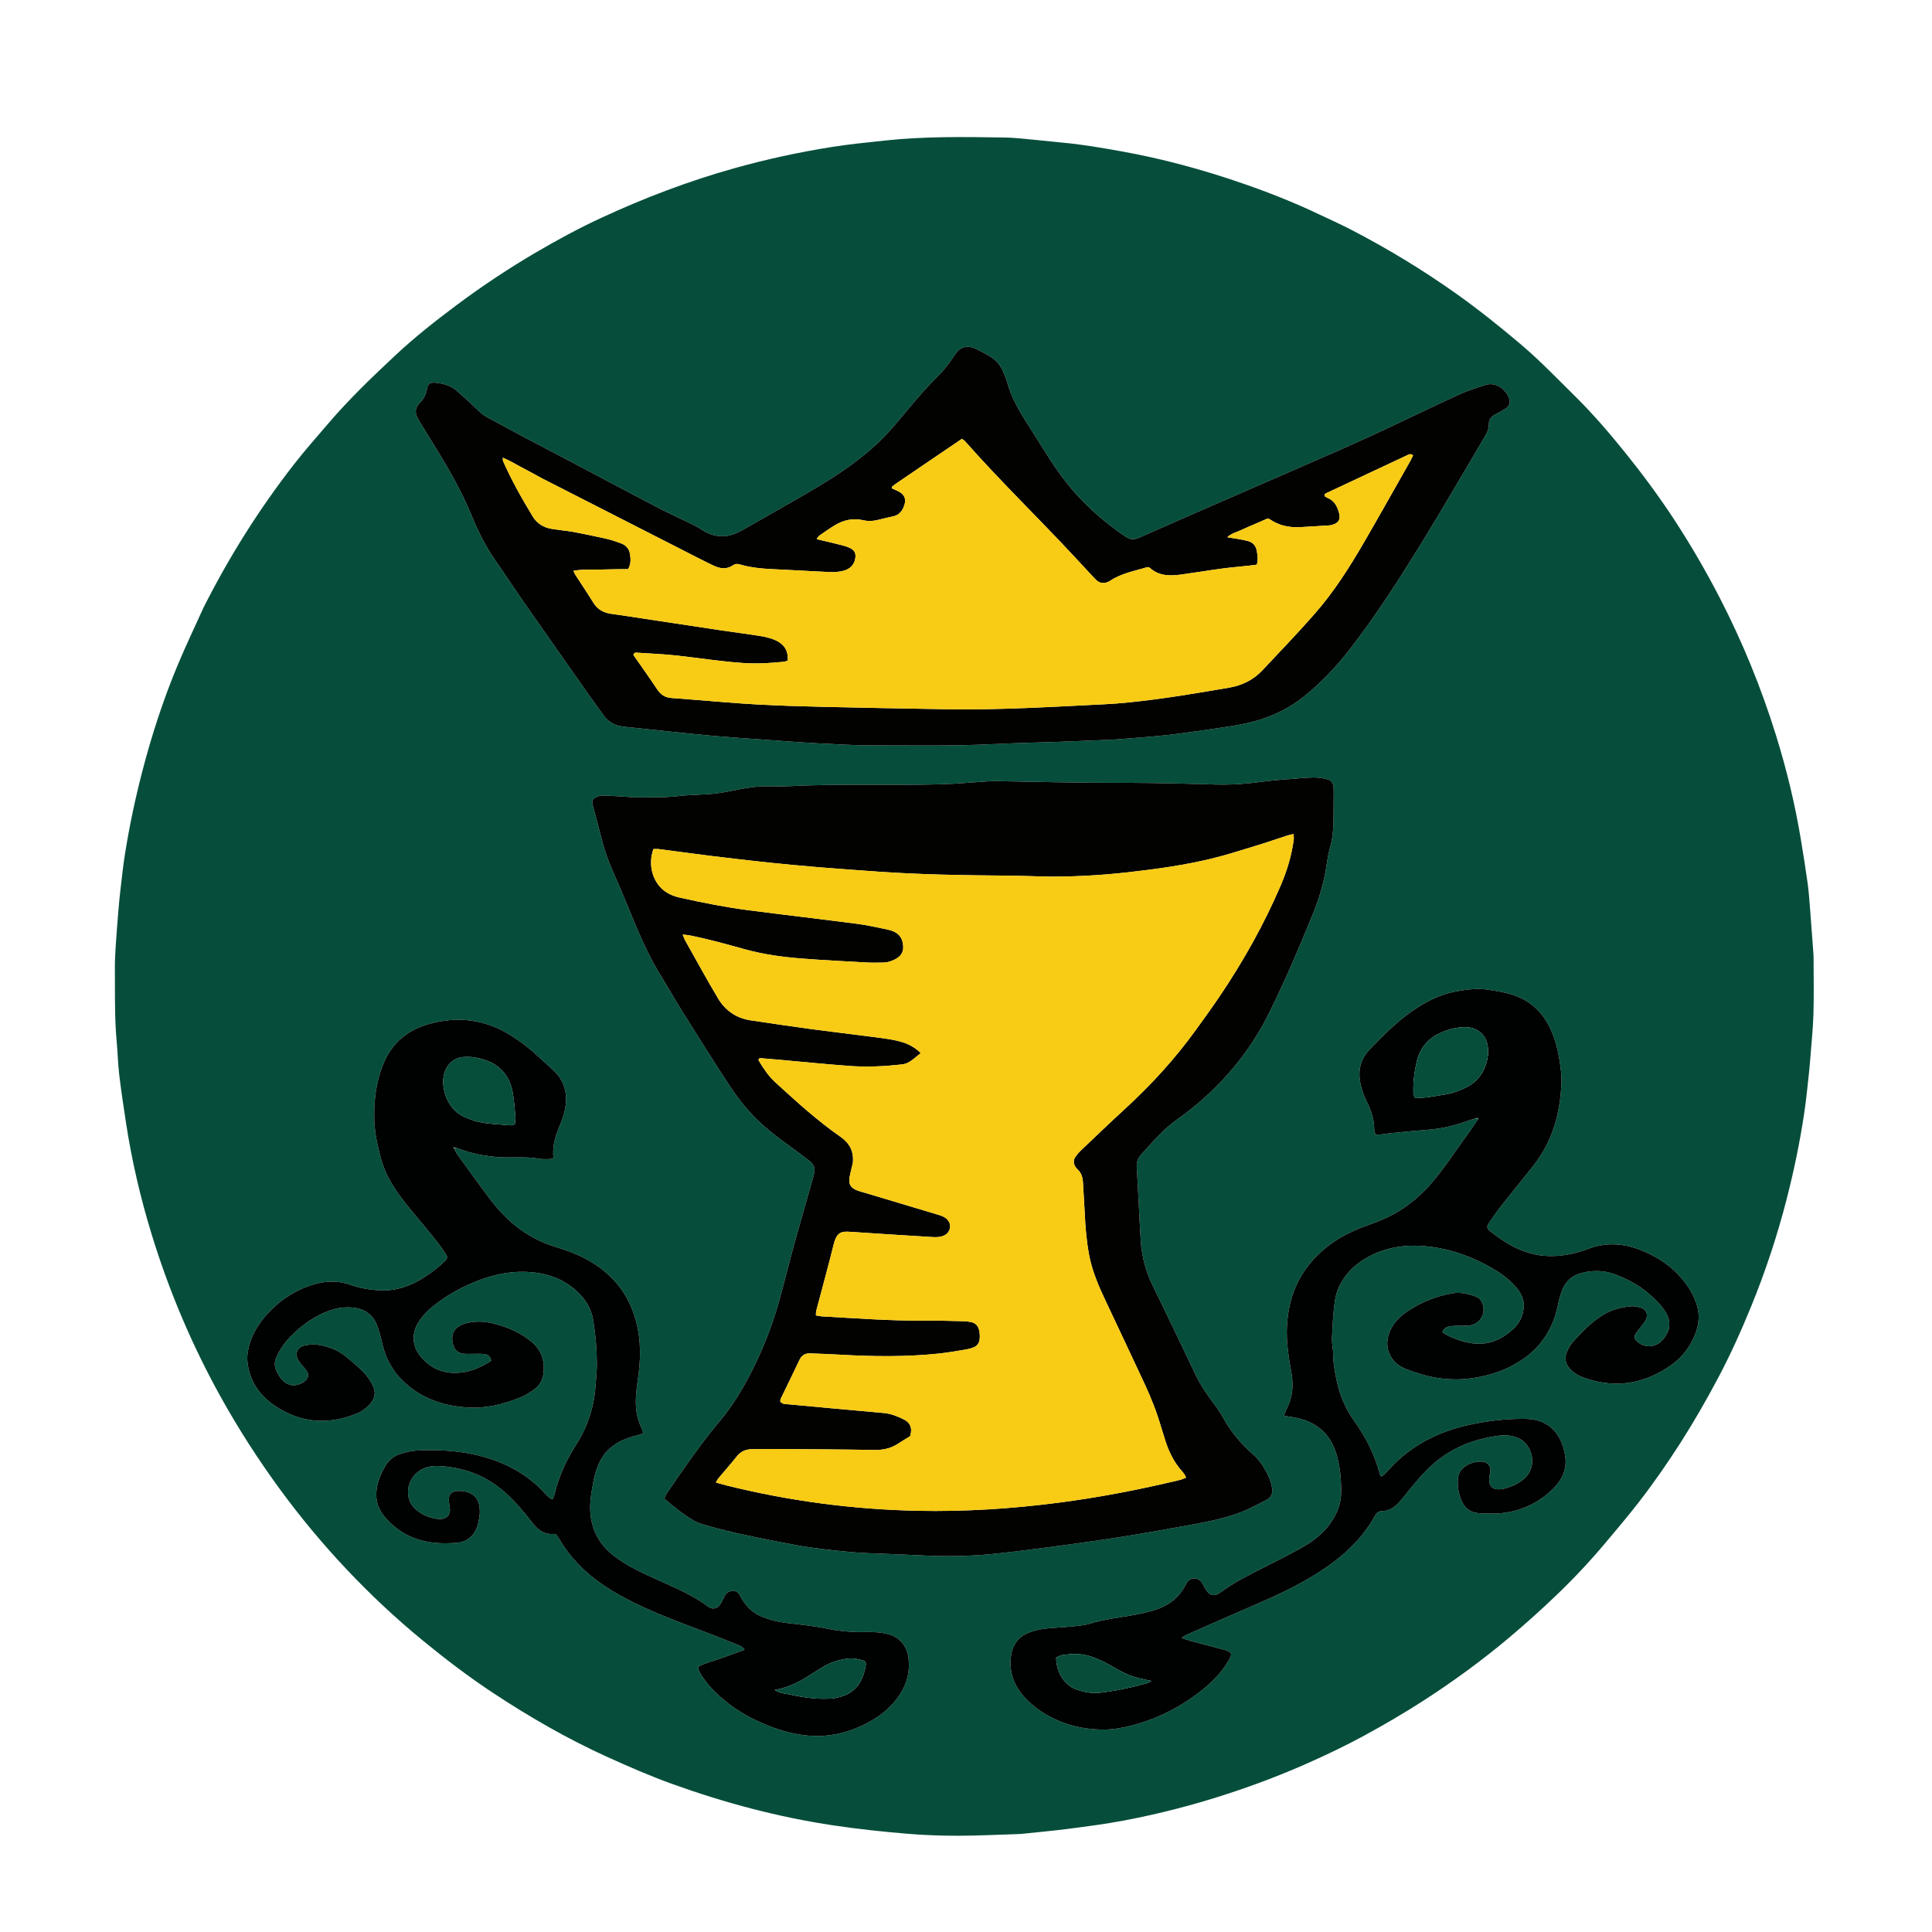 <?xml version="1.0" encoding="UTF-8" standalone="no"?>
<!DOCTYPE svg PUBLIC "-//W3C//DTD SVG 1.1//EN" "http://www.w3.org/Graphics/SVG/1.1/DTD/svg11.dtd">
<svg width="100%" height="100%" viewBox="0 0 4167 4167" version="1.1" xmlns="http://www.w3.org/2000/svg" xmlns:xlink="http://www.w3.org/1999/xlink" xml:space="preserve" xmlns:serif="http://www.serif.com/" style="fill-rule:evenodd;clip-rule:evenodd;stroke-linejoin:round;stroke-miterlimit:2;">
    <path d="M438.825,1310.77C494.546,1200.18 559.498,1097.14 634.713,1000.69C658.041,970.776 683.298,942.356 707.961,913.5C752.645,861.219 802.23,813.643 852.321,766.746C894.134,727.599 939.208,692.092 985.16,657.809C1039.7,617.115 1096.29,579.451 1154.95,545.017C1201.52,517.686 1249.02,491.96 1298.06,469.306C1390.75,426.479 1485.88,390.205 1584.37,362.7C1653.13,343.497 1722.71,328.329 1793.12,317.157C1831.2,311.116 1869.64,307.345 1908.02,303.191C1993.76,293.909 2079.64,295.229 2165.55,296.552C2192.09,296.96 2218.59,300.573 2245.09,302.917C2260.33,304.266 2275.52,306.185 2290.76,307.547C2333.91,311.403 2376.48,318.876 2419.09,326.487C2507.86,342.348 2594.51,366.093 2679.66,395.451C2735.76,414.792 2790.91,436.589 2844.54,462.07C2867.41,472.934 2890.59,483.224 2913.06,494.863C2991.86,535.677 3067.6,581.533 3140.06,632.872C3187.43,666.426 3232.64,702.628 3276.97,739.982C3294.28,754.567 3311.02,769.879 3327.35,785.568C3350.89,808.201 3373.78,831.526 3397.02,854.472C3435.49,892.444 3470.67,933.366 3504.56,975.385C3542.22,1022.09 3577.92,1070.27 3610.81,1120.49C3646.25,1174.61 3678.68,1230.44 3708.42,1287.93C3757.87,1383.52 3798.4,1482.69 3830.37,1585.38C3853.56,1659.9 3871.88,1735.62 3884.5,1812.66C3889.56,1843.53 3894.57,1874.41 3898.83,1905.4C3901.37,1923.84 3902.59,1942.47 3904.07,1961.04C3906.56,1992.21 3908.8,2023.39 3911.07,2054.57C3911.46,2059.89 3911.62,2065.23 3911.62,2070.55C3911.65,2109.22 3912.45,2147.91 3911.32,2186.54C3910.43,2217.1 3907.26,2247.59 3904.89,2278.1C3903.65,2294.02 3902.21,2309.93 3900.44,2325.79C3897.64,2350.92 3895.11,2376.1 3891.36,2401.1C3881.98,2463.71 3869.11,2525.62 3853.34,2586.96C3833.06,2665.85 3807.51,2742.93 3776.72,2818.3C3755.03,2871.39 3731.42,2923.64 3704.49,2974.26C3679.76,3020.73 3653.54,3066.36 3625.19,3110.78C3596.47,3155.76 3566.05,3199.53 3533.33,3241.63C3510.44,3271.06 3486.3,3299.53 3462.32,3328.09C3429.31,3367.42 3394.15,3404.79 3357.11,3440.33C3324.43,3471.69 3290.74,3501.94 3256.08,3531.15C3197.36,3580.61 3135.54,3625.77 3071.11,3667.41C3029.12,3694.55 2985.99,3719.69 2942.04,3743.6C2903.92,3764.33 2864.87,3783.03 2825.36,3800.71C2767.57,3826.58 2708.44,3849.16 2648.18,3868.86C2574.6,3892.92 2499.83,3912.31 2423.83,3926.64C2384.62,3934.03 2344.97,3939.18 2305.38,3944.33C2271.09,3948.79 2236.61,3951.83 2202.22,3955.49C2201.56,3955.56 2200.89,3955.59 2200.22,3955.61C2156.29,3956.97 2112.36,3959.3 2068.43,3959.4C2031.84,3959.48 1995.13,3958.26 1958.67,3955.25C1904.98,3950.82 1851.42,3945.08 1798.06,3937.13C1678.95,3919.39 1563.32,3888.57 1450.21,3847.84C1402.54,3830.67 1356.14,3810.43 1309.98,3789.5C1224.15,3750.59 1142.86,3703.69 1064.31,3651.92C1011.42,3617.06 961.091,3578.68 912.108,3538.49C853.801,3490.65 798.826,3439.22 747.16,3384.38C695.969,3330.04 648.182,3272.76 604.046,3212.46C557.539,3148.92 514.971,3082.92 476.694,3014.08C414.264,2901.81 364.398,2784.24 326.84,2661.45C302.645,2582.36 283.923,2501.95 271.541,2420.13C266.364,2385.92 261.14,2351.7 257.058,2317.35C254.312,2294.24 253.946,2270.86 251.778,2247.68C247.738,2204.49 247.858,2161.2 247.884,2117.9C247.896,2098.57 247.419,2079.2 248.445,2059.91C250.105,2028.7 252.695,1997.53 255.146,1966.37C256.398,1950.45 257.958,1934.55 259.813,1918.69C262.752,1893.57 265.399,1868.4 269.336,1843.43C278.886,1782.87 291.56,1722.96 306.967,1663.58C327.423,1584.74 352.573,1507.49 384.092,1432.42C401.109,1391.9 420.075,1352.19 438.825,1310.77M983.248,2475.94C984.552,2476.2 985.925,2476.27 987.15,2476.74C1023.71,2490.66 1061.57,2496.76 1100.66,2496.36C1121.28,2496.14 1141.95,2495.52 1162.48,2499.08C1169.64,2500.32 1177.11,2500.08 1184.43,2499.99C1187.42,2499.95 1190.39,2498.49 1193.74,2497.57C1191.02,2474.02 1197.01,2453.14 1205.36,2432.55C1210.35,2420.23 1215.37,2407.68 1218.15,2394.76C1225.19,2362.06 1219.09,2332.44 1193.74,2308.67C1182.57,2298.2 1171.07,2288.07 1159.82,2277.68C1142.15,2261.35 1123.21,2246.67 1102.86,2233.86C1046.5,2198.38 986.257,2190.66 922.613,2209.37C878.567,2222.32 846.281,2249.16 828.091,2291.87C815.953,2320.38 809.831,2350.34 807.87,2381.1C805.955,2411.15 807.57,2441.05 814.763,2470.45C818.08,2484 820.858,2497.77 825.342,2510.94C836.897,2544.89 857.248,2573.78 879.583,2601.33C898.461,2624.61 917.948,2647.4 936.771,2670.73C945.546,2681.6 953.696,2693.02 961.53,2704.6C965.836,2710.96 964.895,2714.98 959.057,2720.45C939.503,2738.77 918.193,2754.78 894.146,2766.69C869.856,2778.72 843.766,2784.85 816.785,2783.05C796.272,2781.67 775.71,2778.16 756.122,2771.27C724.292,2760.05 693.199,2763.2 662.372,2774.98C628.736,2787.83 599.998,2807.94 575.988,2834.59C555.121,2857.76 539.826,2884.12 534.536,2915.31C533.225,2923.04 532.987,2931.23 533.912,2939.02C538.72,2979.46 560.375,3010.15 593.184,3032.2C648.831,3069.62 708.4,3073.96 770.243,3048.41C780.894,3044.02 789.88,3037.22 797.597,3028.69C808.595,3016.55 811.511,3002.67 803.93,2988.13C798.751,2978.2 792.576,2968.27 784.806,2960.34C772.269,2947.53 758.408,2935.94 744.444,2924.65C730.231,2913.16 713.454,2906.5 695.741,2902.32C682.574,2899.21 669.275,2899.02 656.149,2902.28C641.948,2905.8 635.955,2918.11 642.201,2931.47C644.68,2936.78 648.974,2941.26 652.595,2946C655.816,2950.21 659.84,2953.92 662.453,2958.47C666.491,2965.49 664.502,2973.37 658.441,2978.17C638.978,2993.58 617.229,2990.3 603.478,2969.78C601.259,2966.47 599.377,2962.92 597.48,2959.41C591.726,2948.75 591.172,2938.05 596.308,2926.81C602.453,2913.35 610.045,2900.94 619.924,2889.93C639.25,2868.38 661.569,2850.49 687.122,2836.99C709.832,2825 733.884,2817.73 760.101,2820.12C784.746,2822.36 803.067,2833.51 812.655,2856.97C815.418,2863.74 817.627,2870.76 819.606,2877.8C821.769,2885.49 823.257,2893.37 825.236,2901.11C832.651,2930.13 846.166,2955.78 867.558,2976.99C905.939,3015.05 953.538,3031.82 1006.24,3035.55C1046.91,3038.42 1085.75,3029.04 1123.12,3013.74C1133.47,3009.51 1143.13,3003.12 1152.28,2996.57C1162.95,2988.95 1169.74,2977.9 1171.71,2964.95C1176.14,2935.77 1167.92,2911.09 1144.25,2892.16C1119.17,2872.12 1090.12,2860.43 1059.42,2853.55C1040.69,2849.36 1020.93,2849.19 1002.02,2855.05C979.76,2861.96 971.35,2877.53 977.191,2899.9C980.207,2911.45 987.575,2918.43 999.495,2919.7C1006.75,2920.47 1014.14,2919.92 1021.46,2919.98C1028.79,2920.05 1036.17,2919.62 1043.43,2920.34C1051.01,2921.1 1057.47,2924.17 1059.45,2934.55C1057.8,2935.74 1055.77,2937.47 1053.49,2938.8C1038.44,2947.6 1022.63,2955.18 1005.6,2958.55C965.838,2966.41 931.573,2956.57 905.63,2923.84C889.589,2903.61 887.765,2876.92 900.84,2854.6C909.721,2839.44 921.762,2827.09 935.422,2816.19C956.888,2799.05 980.158,2784.89 1005.01,2773.22C1049.1,2752.51 1094.86,2739.92 1144.17,2743.72C1176.09,2746.18 1205.74,2755.29 1231.57,2774.5C1256.43,2792.99 1274.53,2816.7 1279.56,2847.97C1284.53,2878.86 1287.18,2910.11 1287.4,2941.41C1287.51,2957.33 1285.46,2973.26 1284.4,2989.18C1281.39,3034.67 1267.67,3076.79 1243.18,3115.11C1221.8,3148.55 1205.25,3183.89 1196.19,3222.64C1195.33,3226.29 1193.56,3229.74 1191.97,3233.9C1181.42,3230.14 1176.46,3221.76 1170.17,3215.33C1129.12,3173.4 1078.65,3149.27 1022.12,3137.03C981.536,3128.24 940.224,3126.42 898.859,3128.53C887.064,3129.14 875.159,3132.18 863.808,3135.72C850.118,3140 838.985,3148.67 831.567,3161.22C823.398,3175.04 816.788,3189.54 813.486,3205.43C808.575,3229.07 812.916,3250.84 828.043,3269.48C845.06,3290.45 865.926,3306.53 891.494,3316.65C922.167,3328.79 953.865,3330.08 985.938,3327.49C1009.14,3325.62 1026.04,3309.36 1031.15,3285.82C1032.85,3278.02 1034.62,3270.08 1034.84,3262.15C1035.57,3235.5 1023.74,3217.82 994.236,3215.86C990.923,3215.64 987.547,3215.64 984.253,3216.01C974.32,3217.12 968.214,3222.97 968.072,3232.93C967.969,3240.16 969.718,3247.41 970.409,3254.68C971.46,3265.73 964.957,3274.21 953.983,3275.95C950.732,3276.47 947.292,3276.57 944.033,3276.15C924.324,3273.56 906.864,3266.32 892.857,3251.59C886.134,3244.53 882.284,3236.25 880.741,3226.87C876.016,3198.14 895.247,3170.51 923.55,3163.91C938.224,3160.49 952.576,3161.95 967.141,3163.78C1005.61,3168.6 1040.71,3181.89 1072.01,3204.9C1094.73,3221.6 1113.75,3242.09 1131.77,3263.57C1138.19,3271.22 1144.09,3279.31 1150.44,3287.03C1161.48,3300.47 1174.53,3310.02 1193.19,3308.44C1195.04,3308.28 1197,3309.31 1200.01,3310.07C1203.63,3315.59 1207.86,3321.54 1211.57,3327.81C1221.13,3343.96 1232.94,3358.25 1245.79,3371.91C1281.11,3409.47 1324.36,3435.69 1370.02,3457.97C1418.55,3481.66 1469.17,3500.56 1519.75,3519.44C1542.84,3528.06 1565.69,3537.34 1588.54,3546.61C1594.41,3548.99 1601.13,3550.61 1605.97,3558.24C1588.63,3564.54 1572.5,3570.3 1556.45,3576.26C1539.74,3582.47 1522.07,3586.18 1505.75,3594.98C1506.5,3603.95 1511.17,3610.51 1515.51,3617.06C1529.64,3638.42 1548.06,3655.77 1567.88,3671.66C1594.62,3693.09 1624.69,3708.88 1656.32,3721.65C1684.87,3733.18 1714.47,3741.18 1745.25,3743.62C1783.23,3746.62 1819.87,3739.59 1854.36,3724.09C1889.41,3708.34 1920.31,3686.72 1941.68,3653.44C1956.74,3630.01 1962.69,3604.67 1959.63,3577.22C1956.64,3550.47 1940.46,3530.19 1913.05,3523.94C1897.89,3520.48 1882.71,3519.58 1867.4,3520.05C1837.95,3520.94 1809.09,3517.91 1780.13,3512.07C1752.15,3506.43 1723.55,3503.72 1695.16,3500.34C1677.12,3498.2 1659.78,3493.69 1643.07,3486.92C1621.72,3478.27 1607.02,3462.49 1596.57,3442.18C1591.49,3432.31 1585.62,3430.17 1575.33,3432.18C1569.6,3433.3 1565.85,3436.85 1563.24,3441.74C1560.11,3447.62 1557.73,3453.97 1554.06,3459.47C1546.57,3470.72 1536.52,3472.3 1525.54,3464.08C1501.34,3445.98 1474.49,3432.77 1447.08,3420.46C1420.95,3408.72 1394.61,3397.33 1369.16,3384.23C1352.67,3375.74 1336.7,3365.62 1322.11,3354.18C1287.15,3326.77 1271.61,3289.52 1272.97,3245.62C1273.49,3229.09 1276.73,3212.56 1279.74,3196.22C1281.79,3185.14 1284.83,3174.1 1288.8,3163.56C1298.07,3138.89 1314.25,3120.11 1338.35,3108.51C1349.81,3102.99 1361.45,3098.26 1374.02,3095.85C1378.34,3095.02 1382.41,3092.89 1387.58,3091C1385.63,3085.58 1384.5,3081.15 1382.52,3077.14C1374.68,3061.27 1371.81,3044.51 1371.41,3026.88C1370.92,3005.38 1374.6,2984.39 1377.35,2963.29C1383.27,2917.71 1381.35,2873.01 1365.39,2829.35C1347.4,2780.13 1314.43,2744.14 1269.36,2718.52C1246.63,2705.6 1222.21,2696.83 1197.32,2689.13C1166.44,2679.58 1138.24,2664.88 1112.86,2644.73C1089.7,2626.35 1070.3,2604.42 1052.72,2580.89C1030.4,2550.99 1008.62,2520.69 986.805,2490.41C983.778,2486.21 981.939,2481.16 979.872,2476.12C979.872,2476.12 980.184,2475.75 983.248,2475.94M3187.95,2411.89C3187.95,2411.89 3188.62,2412.54 3187.89,2415.18C3177.81,2429.25 3167.8,2443.36 3157.64,2457.38C3133.03,2491.35 3110.37,2526.71 3082.03,2557.98C3064.41,2577.42 3044.79,2594.09 3023.03,2608.44C3000.04,2623.59 2974.87,2634.07 2948.98,2643.08C2907.57,2657.5 2870.22,2678.25 2839.05,2710C2798.19,2751.63 2779.13,2801.84 2775.8,2859.14C2773.77,2894.07 2779.53,2928.22 2785.59,2962.32C2790.42,2989.5 2787.62,3015.34 2774.6,3039.91C2772.55,3043.78 2771.47,3048.17 2769.43,3053.7C2776.15,3054.72 2781.25,3055.48 2786.35,3056.26C2834.88,3063.69 2868.51,3088.74 2882.72,3137.18C2890.49,3163.67 2892.78,3190.66 2892.72,3218.15C2892.66,3243.3 2883.82,3264.85 2869.67,3284.96C2853.96,3307.29 2833.03,3323.76 2809.68,3336.87C2781.24,3352.85 2752.12,3367.68 2722.92,3382.28C2691.89,3397.78 2661.09,3413.51 2633.01,3434.18C2618.49,3444.87 2608.12,3441.81 2598.96,3425.64C2596.34,3421.01 2594.38,3415.87 2591.08,3411.79C2582.36,3400.97 2566.32,3402.3 2559.51,3414.02C2558.5,3415.74 2557.7,3417.59 2556.77,3419.35C2544.41,3442.69 2526.03,3458.95 2501.3,3468.64C2481.89,3476.25 2461.76,3480.38 2441.41,3483.93C2410.61,3489.32 2379.54,3493.03 2349.42,3502.25C2336.86,3506.1 2323.26,3506.9 2310.06,3508.21C2291.52,3510.05 2272.83,3510.54 2254.33,3512.68C2243.83,3513.89 2233.32,3516.5 2223.24,3519.79C2197.87,3528.06 2183.8,3546.36 2180.49,3572.45C2176.29,3605.43 2186.12,3634.08 2208.25,3659C2230.02,3683.51 2256.66,3700.53 2286.64,3712.86C2316,3724.93 2347.08,3730.07 2378.35,3730.41C2399.41,3730.63 2420.72,3726.95 2441.47,3721.52C2498.47,3706.59 2549.35,3679.98 2595.22,3643.15C2615.71,3626.7 2633.53,3608.08 2647.25,3585.7C2659.74,3565.35 2658.75,3563.26 2634.95,3556.92C2612.42,3550.91 2589.83,3545.14 2567.31,3539.09C2561.8,3537.62 2556.48,3535.47 2548.15,3532.63C2553.98,3529.13 2556.97,3526.87 2560.32,3525.39C2609.72,3503.67 2659.11,3481.91 2708.62,3460.45C2754.51,3440.55 2799.87,3419.56 2842.14,3392.63C2892.19,3360.74 2936.21,3322.62 2965.24,3269.64C2968.7,3263.32 2972.92,3259.28 2980.71,3259.18C2995.7,3258.98 3007.28,3251.38 3017.1,3240.76C3021.16,3236.37 3024.89,3231.66 3028.68,3227.03C3048.03,3203.32 3066.79,3179.28 3089.86,3158.68C3130.19,3122.66 3177.75,3104.19 3230.31,3096.78C3244.2,3094.83 3258.22,3095.34 3271.73,3100.47C3306.65,3113.71 3316.41,3162.97 3288.68,3188.14C3275.09,3200.48 3258.6,3207.71 3240.69,3211.53C3237.47,3212.22 3234.04,3212.34 3230.74,3212.18C3218.98,3211.63 3212.14,3204.98 3212.03,3193.25C3211.97,3187.32 3212.77,3181.24 3214.18,3175.47C3216.95,3164.1 3209,3152.71 3195.82,3152.44C3182.1,3152.16 3169.33,3155.67 3158.34,3164.01C3150.03,3170.32 3145.28,3179.03 3144.44,3189.59C3143.09,3206.55 3146.02,3222.78 3153.03,3238.26C3160.01,3253.66 3172.7,3262.48 3188.8,3263.57C3207.99,3264.87 3227.68,3265.38 3246.63,3262.64C3283.7,3257.28 3316.66,3241.41 3344.53,3216.08C3366.27,3196.32 3380.21,3172.63 3376.03,3141.97C3370.93,3104.63 3350.81,3067.01 3303.29,3061.14C3298.02,3060.49 3292.66,3060.31 3287.34,3060.26C3247.88,3059.88 3208.84,3064.5 3170.42,3072.83C3103.77,3087.27 3044.71,3116.28 2997.91,3167.32C2993.86,3171.74 2989.73,3176.1 2985.45,3180.3C2983.69,3182.01 2981.42,3183.2 2978.91,3184.95C2977.51,3182.29 2976.27,3180.73 2975.82,3178.97C2965.07,3137.09 2945.64,3099.57 2920.6,3064.43C2902.29,3038.74 2889.82,3010.06 2883.26,2978.9C2879,2958.64 2875.05,2938.45 2875.34,2917.62C2875.4,2912.99 2874.25,2908.37 2873.87,2903.72C2873.39,2897.76 2872.57,2891.75 2872.85,2885.81C2873.78,2866.53 2874.59,2847.22 2876.52,2828.03C2878.24,2810.86 2879.85,2793.56 2887.12,2777.43C2901.5,2745.57 2925.78,2723.52 2956.33,2708.09C2998.3,2686.89 3043.32,2683.33 3088.94,2689.5C3134.28,2695.64 3176.7,2711.58 3216.48,2734.22C3235.68,2745.15 3253.68,2757.72 3268.4,2774.46C3279.72,2787.35 3288.05,2802 3286.53,2819.54C3285.07,2836.41 3278.72,2851.89 3266.2,2864.12C3239.38,2890.34 3208.16,2903.18 3170.13,2896.49C3150.2,2892.99 3125.88,2884.01 3110.83,2873.34C3113.86,2864.88 3120.67,2861.17 3128.9,2860.26C3136.82,2859.38 3144.87,2859.7 3152.86,2859.45C3158.85,2859.26 3164.95,2859.64 3170.8,2858.63C3192.02,2854.98 3204.49,2834.24 3198.16,2813.62C3195.68,2805.55 3190.86,2799.27 3182.76,2796.36C3166.31,2790.45 3149.47,2786.37 3131.84,2789.53C3097.28,2795.72 3065.24,2808.47 3036.11,2828.06C3021.61,2837.81 3008.78,2849.71 3000.64,2865.41C2987.66,2890.46 2989.58,2914.94 3005.99,2934.63C3012.98,2943.01 3022.02,2948.69 3032.03,2952.65C3076.61,2970.31 3122.17,2979.36 3170.65,2973.11C3204.95,2968.68 3237.14,2959.45 3267.04,2942.43C3287.98,2930.5 3307,2916.27 3322.35,2897.13C3341.57,2873.15 3353.81,2846.41 3359.76,2816.37C3362.08,2804.66 3365.19,2792.93 3369.59,2781.86C3377.22,2762.67 3392.08,2750.25 3411.88,2745.34C3435.52,2739.48 3459.5,2739.74 3482.62,2748.4C3508.97,2758.26 3533.89,2771.07 3555.37,2789.5C3569.52,2801.64 3583,2814.55 3592.9,2830.74C3598.71,2840.26 3601.1,2850.24 3600.15,2861.25C3599.31,2871 3594.42,2878.87 3588.91,2886.47C3574.67,2906.14 3549.62,2909.26 3531.31,2893.7C3525.03,2888.36 3523.76,2883 3528.02,2876.13C3530.8,2871.64 3534.59,2867.79 3537.78,2863.55C3541.78,2858.23 3546.37,2853.19 3549.38,2847.35C3556.13,2834.27 3549.71,2822.2 3535.1,2819.49C3529.88,2818.52 3524.49,2816.94 3519.32,2817.39C3497.95,2819.27 3477.43,2823.83 3458.63,2835.35C3432.66,2851.26 3411.87,2872.77 3391.83,2895.09C3386.62,2900.89 3382.99,2908.4 3379.74,2915.62C3373.22,2930.09 3376.93,2942.82 3387.77,2953.97C3396.37,2962.83 3406.96,2968.27 3418.39,2972.23C3484.38,2995.1 3545.88,2984.91 3602.62,2945.56C3620.72,2933.01 3636.05,2916.78 3646.86,2897.22C3661.87,2870.08 3669.51,2841.52 3658.52,2810.93C3654.71,2800.34 3649.99,2789.83 3644.01,2780.33C3618.58,2739.91 3581.91,2713.17 3537.95,2695.93C3499.87,2680.99 3461.51,2679.17 3422.95,2694.57C3416.16,2697.28 3409.07,2699.33 3402,2701.24C3367.95,2710.45 3333.54,2712.5 3299.37,2702.87C3267.46,2693.88 3239.99,2676.09 3214.2,2655.72C3207.23,2650.2 3206.1,2645.71 3210.98,2638.42C3220.24,2624.59 3229.93,2611.01 3240.2,2597.93C3262.41,2569.64 3285.33,2541.9 3307.57,2513.62C3348.78,2461.24 3365.41,2400.28 3367.73,2334.9C3368.31,2318.42 3366.01,2301.65 3363.35,2285.29C3359.06,2258.92 3352.12,2233.26 3339.11,2209.5C3322.71,2179.53 3298.95,2158.51 3266.69,2147.05C3248.37,2140.55 3229.44,2137.7 3210.28,2134.73C3185.88,2130.95 3162.42,2134.14 3138.93,2138.66C3103.61,2145.45 3072.5,2161.94 3043.39,2182.56C3010.01,2206.2 2981.41,2235.14 2953.36,2264.55C2934.65,2284.17 2928.75,2308.29 2933.85,2334.92C2936.75,2350.06 2942.11,2364.36 2948.94,2378.2C2957.87,2396.29 2964.04,2415.15 2963.99,2435.68C2963.99,2439.35 2965.79,2443.02 2966.93,2447.31C2972.41,2447.03 2977,2447.02 2981.54,2446.52C2987.48,2445.87 2993.36,2444.57 2999.31,2444.01C3026.46,2441.42 3053.6,2438.64 3080.79,2436.6C3110.97,2434.32 3139.85,2426.9 3168.16,2416.64C3174.38,2414.39 3180.91,2413 3187.95,2411.89M1431.4,2114.65C1446.55,2139.75 1461.34,2165.07 1476.92,2189.9C1507.38,2238.44 1537.88,2286.97 1569.15,2334.98C1587.34,2362.89 1607.29,2389.56 1631.1,2413.19C1656.29,2438.2 1685.06,2458.66 1713.54,2479.53C1724.82,2487.8 1735.96,2496.27 1747.07,2504.76C1755.33,2511.08 1758.06,2519.62 1756.09,2529.62C1754.93,2535.49 1753.34,2541.28 1751.71,2547.04C1738.99,2591.91 1725.91,2636.68 1713.55,2681.64C1702.24,2722.75 1692.15,2764.19 1680.69,2805.25C1664.69,2862.56 1642.69,2917.57 1614.86,2970.19C1597.05,3003.85 1576.92,3036.18 1552.37,3065.25C1510.57,3114.76 1474.28,3168.22 1437.71,3221.5C1435.58,3224.61 1434.49,3228.43 1432.72,3232.36C1453.49,3249.53 1473.3,3266.27 1495.78,3279.43C1501.48,3282.76 1507.77,3285.31 1514.08,3287.31C1524.87,3290.74 1535.84,3293.58 1546.8,3296.45C1602.26,3310.96 1658.54,3321.51 1714.83,3332.16C1753.5,3339.48 1792.56,3343.37 1831.61,3347.21C1857.41,3349.75 1883.43,3350.31 1909.36,3351.37C1935.97,3352.45 1962.57,3353.38 1989.17,3354.8C2041.73,3357.62 2094.43,3356.58 2146.86,3351.07C2187.21,3346.83 2227.49,3341.76 2267.72,3336.36C2317.84,3329.63 2367.97,3322.82 2417.91,3314.88C2470.5,3306.51 2522.94,3297.12 2575.32,3287.53C2610.72,3281.05 2646.03,3273.56 2679.61,3260.31C2697.48,3253.26 2714.36,3243.65 2731.59,3234.98C2742.82,3229.33 2745.72,3219.51 2743.5,3207.99C2742.25,3201.49 2740.43,3194.96 2737.86,3188.87C2729.5,3169.05 2718.56,3150.92 2702.15,3136.47C2676.45,3113.83 2654.7,3088.07 2638.08,3057.84C2630.11,3043.32 2619.93,3029.95 2610.12,3016.51C2598.71,3000.86 2588.04,2984.84 2579.66,2967.3C2548.91,2902.97 2518.43,2838.5 2486.92,2774.54C2471.64,2743.54 2462.73,2711.19 2460.47,2676.95C2458.44,2646.39 2457.17,2615.79 2455.56,2585.21C2455.35,2581.22 2455.13,2577.23 2454.91,2573.24C2453.89,2554.64 2453.07,2536.02 2451.78,2517.44C2451.04,2506.76 2454.25,2497.74 2461.38,2490.02C2485.74,2463.65 2508.55,2435.83 2538.36,2414.82C2558.47,2400.64 2577.91,2385.28 2596.25,2368.88C2654.99,2316.35 2702.52,2255.03 2737.52,2184.24C2772.09,2114.31 2802.58,2042.58 2832,1970.36C2845.14,1938.09 2854.93,1905.05 2860.43,1870.66C2862.64,1856.86 2864.39,1842.83 2868.32,1829.49C2876.4,1802.14 2876.43,1774.27 2876.31,1746.27C2876.27,1735.6 2876.52,1724.94 2876.57,1714.27C2876.6,1709.61 2876.71,1704.92 2876.34,1700.28C2875.28,1687.08 2871.54,1682.34 2858.81,1679.79C2850.36,1678.1 2841.66,1676.69 2833.1,1676.85C2818.49,1677.11 2803.89,1678.55 2789.31,1679.75C2769.41,1681.38 2749.44,1682.51 2729.67,1685.17C2693.97,1689.98 2658.27,1693.2 2622.18,1692.1C2574.92,1690.67 2527.65,1689.44 2480.37,1688.82C2429.05,1688.14 2377.72,1688.58 2326.4,1687.93C2267.79,1687.2 2209.2,1685.78 2150.59,1684.76C2143.27,1684.63 2135.93,1684.92 2128.62,1685.38C2096.08,1687.43 2063.57,1690.62 2031,1691.55C1922.43,1694.65 1813.77,1690.06 1705.21,1695.5C1688.59,1696.34 1671.89,1696.16 1655.23,1695.9C1634.44,1695.58 1614.11,1698.57 1593.8,1702.6C1575.54,1706.22 1557.22,1710.09 1538.73,1711.95C1513.58,1714.48 1488.11,1714.02 1463.04,1717.01C1432.43,1720.66 1401.84,1719.6 1371.23,1719.79C1363.93,1719.84 1356.62,1718.82 1349.32,1718.39C1334.05,1717.49 1318.78,1716.45 1303.5,1715.91C1298.92,1715.75 1294.05,1716.35 1289.73,1717.8C1277.41,1721.94 1275.95,1727.47 1278.64,1737.18C1285.4,1761.57 1291.55,1786.14 1297.9,1810.65C1304.1,1834.56 1312.12,1857.79 1322.26,1880.36C1332.91,1904.06 1343.09,1927.98 1352.92,1952.02C1375.37,2006.95 1397.84,2061.83 1431.4,2114.65M1307.94,1550.36C1319.05,1562.48 1333.59,1566.24 1349.25,1567.79C1377.72,1570.62 1406.14,1573.88 1434.6,1576.8C1470.34,1580.47 1506.06,1584.33 1541.84,1587.45C1576.97,1590.51 1612.16,1592.81 1647.34,1595.3C1686.5,1598.08 1725.65,1601.19 1764.85,1603.26C1804.74,1605.38 1844.69,1607.68 1884.61,1607.66C1969.2,1607.62 2053.78,1609.31 2138.41,1605.09C2187.57,1602.63 2236.89,1601.61 2286.14,1599.89C2324.07,1598.56 2361.98,1596.86 2399.9,1595.31C2401.24,1595.26 2402.57,1595.18 2403.9,1595.07C2433.07,1592.74 2462.26,1590.56 2491.42,1587.99C2507.98,1586.53 2524.53,1584.68 2541.02,1582.53C2566.75,1579.17 2592.46,1575.61 2618.12,1571.76C2647.07,1567.41 2676.16,1563.79 2704.51,1556C2742.86,1545.46 2778.39,1529.16 2809.66,1504.39C2848.52,1473.62 2882.39,1437.82 2912.61,1398.68C2968.49,1326.32 3017.71,1249.35 3065.64,1171.67C3112.17,1096.27 3156.29,1019.39 3201.56,943.216C3206.75,934.48 3211.31,925.371 3211.14,915.194C3210.96,904.08 3216.89,898.186 3225.62,893.493C3233.25,889.401 3241.07,885.535 3248.15,880.627C3255.68,875.408 3257.89,867.842 3254.94,859.447C3247.35,837.856 3224.4,823.688 3204.7,830.065C3185.7,836.212 3166.42,842.029 3148.33,850.31C3094.41,874.991 3041.1,900.984 2987.38,926.121C2955.4,941.087 2923.26,955.731 2890.94,969.947C2822.03,1000.26 2752.94,1030.17 2683.95,1060.29C2608.23,1093.34 2532.47,1126.27 2456.92,1159.7C2445.91,1164.58 2437.09,1163.93 2427.18,1157.27C2400.56,1139.36 2375.61,1119.35 2352.21,1097.56C2316.93,1064.69 2287.32,1027 2261.55,986.286C2246.23,962.076 2231.1,937.75 2215.67,913.612C2197.68,885.465 2180.89,856.801 2172.29,824.078C2170.61,817.677 2167.5,811.662 2165.18,805.417C2158.89,788.472 2147.93,775.499 2132.12,766.773C2122.8,761.623 2113.46,756.418 2103.77,752.014C2085.24,743.592 2070.61,748.08 2059.29,765.43C2048.33,782.227 2036.36,798.184 2022.02,812.261C1992.97,840.789 1967.36,872.338 1941.22,903.458C1926.24,921.289 1910.83,938.965 1893.94,954.936C1855.04,991.712 1810.93,1021.75 1765.16,1049.24C1731.48,1069.48 1697.16,1088.68 1663.07,1108.24C1641.69,1120.51 1620.27,1132.7 1598.75,1144.73C1569.3,1161.18 1540.52,1160.81 1512.11,1141.61C1503.34,1135.68 1493.57,1131.16 1484.02,1126.47C1463.09,1116.21 1441.69,1106.85 1421.05,1096.06C1357.87,1063.02 1294.98,1029.43 1231.92,996.161C1197.15,977.814 1162.19,959.809 1127.46,941.393C1102.15,927.974 1077.19,913.894 1051.81,900.602C1041.55,895.225 1033.48,887.647 1025.35,879.673C1012.52,867.105 998.983,855.265 985.626,843.25C972.632,831.562 956.588,827.385 939.807,825.47C928.602,824.19 922.667,827.623 920.99,838.399C919.043,850.92 913.655,860.792 904.861,869.652C895.951,878.63 894.31,889.357 900.501,900.812C902.401,904.328 904.173,907.924 906.256,911.329C917.384,929.516 928.565,947.671 939.775,965.808C969.578,1014.03 997.45,1063.16 1018.92,1115.89C1032.48,1149.19 1049.12,1181.17 1069.87,1210.86C1089.72,1239.26 1108.62,1268.32 1128.44,1296.74C1175.33,1363.97 1222.47,1431.02 1269.62,1498.05C1281.5,1514.94 1293.81,1531.53 1307.94,1550.36Z" style="fill:rgb(6,78,59);fill-rule:nonzero;"/>
    <path d="M1430.7,2113.36C1397.84,2061.83 1375.37,2006.95 1352.92,1952.02C1343.09,1927.98 1332.91,1904.06 1322.26,1880.36C1312.12,1857.79 1304.1,1834.56 1297.9,1810.65C1291.55,1786.14 1285.4,1761.57 1278.64,1737.18C1275.95,1727.47 1277.41,1721.94 1289.73,1717.8C1294.05,1716.35 1298.92,1715.75 1303.5,1715.91C1318.78,1716.45 1334.05,1717.49 1349.32,1718.39C1356.62,1718.82 1363.93,1719.84 1371.23,1719.79C1401.84,1719.6 1432.43,1720.66 1463.04,1717.01C1488.11,1714.02 1513.58,1714.48 1538.73,1711.95C1557.22,1710.09 1575.54,1706.22 1593.8,1702.6C1614.11,1698.57 1634.44,1695.58 1655.23,1695.9C1671.89,1696.16 1688.59,1696.34 1705.21,1695.5C1813.77,1690.06 1922.43,1694.65 2031,1691.55C2063.57,1690.62 2096.08,1687.43 2128.62,1685.38C2135.93,1684.92 2143.27,1684.63 2150.59,1684.76C2209.2,1685.78 2267.79,1687.2 2326.4,1687.93C2377.72,1688.58 2429.05,1688.14 2480.37,1688.82C2527.65,1689.44 2574.92,1690.67 2622.18,1692.1C2658.27,1693.2 2693.97,1689.98 2729.67,1685.17C2749.44,1682.51 2769.41,1681.38 2789.31,1679.75C2803.89,1678.55 2818.49,1677.11 2833.1,1676.85C2841.66,1676.69 2850.36,1678.1 2858.81,1679.79C2871.54,1682.34 2875.28,1687.08 2876.34,1700.28C2876.71,1704.92 2876.6,1709.61 2876.57,1714.27C2876.52,1724.94 2876.27,1735.6 2876.31,1746.27C2876.43,1774.27 2876.4,1802.14 2868.32,1829.49C2864.39,1842.83 2862.64,1856.86 2860.43,1870.66C2854.93,1905.05 2845.14,1938.09 2832,1970.36C2802.58,2042.58 2772.09,2114.31 2737.52,2184.24C2702.52,2255.03 2654.99,2316.35 2596.25,2368.88C2577.91,2385.28 2558.47,2400.64 2538.36,2414.82C2508.55,2435.83 2485.74,2463.65 2461.38,2490.02C2454.25,2497.74 2451.04,2506.76 2451.78,2517.44C2453.07,2536.02 2453.89,2554.64 2454.91,2573.24C2455.13,2577.23 2455.35,2581.22 2455.56,2585.21C2457.17,2615.79 2458.44,2646.39 2460.47,2676.95C2462.73,2711.19 2471.64,2743.54 2486.92,2774.54C2518.43,2838.5 2548.91,2902.97 2579.66,2967.3C2588.04,2984.84 2598.71,3000.86 2610.12,3016.51C2619.93,3029.95 2630.11,3043.32 2638.08,3057.84C2654.7,3088.07 2676.45,3113.83 2702.15,3136.47C2718.56,3150.92 2729.5,3169.05 2737.86,3188.87C2740.43,3194.96 2742.25,3201.49 2743.5,3207.99C2745.72,3219.51 2742.82,3229.33 2731.59,3234.98C2714.36,3243.65 2697.48,3253.26 2679.61,3260.31C2646.03,3273.56 2610.72,3281.05 2575.32,3287.53C2522.94,3297.12 2470.5,3306.51 2417.91,3314.88C2367.97,3322.82 2317.84,3329.63 2267.72,3336.36C2227.49,3341.76 2187.21,3346.83 2146.86,3351.07C2094.43,3356.58 2041.73,3357.62 1989.17,3354.8C1962.57,3353.38 1935.97,3352.45 1909.36,3351.37C1883.43,3350.31 1857.41,3349.75 1831.61,3347.21C1792.56,3343.37 1753.5,3339.48 1714.83,3332.16C1658.54,3321.51 1602.26,3310.96 1546.8,3296.45C1535.84,3293.58 1524.87,3290.74 1514.08,3287.31C1507.77,3285.31 1501.48,3282.76 1495.78,3279.43C1473.3,3266.27 1453.49,3249.53 1432.72,3232.36C1434.49,3228.43 1435.58,3224.61 1437.71,3221.5C1474.28,3168.22 1510.57,3114.76 1552.37,3065.25C1576.92,3036.18 1597.05,3003.85 1614.86,2970.19C1642.69,2917.57 1664.69,2862.56 1680.69,2805.25C1692.15,2764.19 1702.24,2722.75 1713.55,2681.64C1725.91,2636.68 1738.99,2591.91 1751.71,2547.04C1753.34,2541.28 1754.93,2535.49 1756.09,2529.62C1758.06,2519.62 1755.33,2511.08 1747.07,2504.76C1735.96,2496.27 1724.82,2487.8 1713.54,2479.53C1685.06,2458.66 1656.29,2438.2 1631.1,2413.19C1607.29,2389.56 1587.34,2362.89 1569.15,2334.98C1537.88,2286.97 1507.38,2238.44 1476.92,2189.9C1461.34,2165.07 1446.55,2139.75 1430.7,2113.36M1839.38,2508.77C1837.08,2518.48 1834.39,2528.13 1832.57,2537.93C1829.62,2553.76 1834.25,2561.87 1849,2567.65C1853.32,2569.34 1857.9,2570.39 1862.37,2571.73C1917.21,2588.13 1972.09,2604.46 2026.88,2621.05C2031.87,2622.56 2036.97,2624.97 2040.98,2628.24C2054.11,2638.97 2050.82,2658.55 2035.44,2665.14C2027.09,2668.71 2018.5,2668.59 2009.88,2668.05C1952.69,2664.53 1895.49,2661.06 1838.32,2657.1C1817.02,2655.63 1805.37,2654.64 1798.13,2683.87C1786.3,2731.69 1773.09,2779.17 1760.58,2826.83C1759.79,2829.85 1760.01,2833.13 1759.7,2837.08C1764.54,2837.9 1768.33,2838.93 1772.17,2839.15C1846.68,2843.34 1921.13,2849 1995.87,2848.36C2022.52,2848.13 2049.18,2848.95 2075.84,2849.56C2082.46,2849.72 2089.22,2850.28 2095.65,2851.81C2106.82,2854.47 2112.12,2862.93 2113.11,2877.82C2114.15,2893.37 2110.49,2901.7 2099.68,2906.11C2094.18,2908.35 2088.24,2909.82 2082.36,2910.78C2063.3,2913.9 2044.25,2917.35 2025.06,2919.37C1953.26,2926.94 1881.34,2925.88 1809.38,2921.67C1788.76,2920.47 1768.11,2919.85 1747.47,2919.02C1736.29,2918.57 1728.87,2923.23 1723.97,2933.78C1711.05,2961.55 1697.31,2988.93 1684.04,3016.54C1683.02,3018.68 1683.14,3021.37 1682.87,3023C1688.31,3029.24 1694.66,3028.28 1700.48,3028.82C1768.82,3035.15 1837.14,3041.6 1905.51,3047.57C1921.19,3048.93 1935.1,3054.37 1948.95,3061.26C1961.37,3067.45 1966.7,3076.62 1964.69,3090.19C1964.3,3092.78 1963.56,3095.32 1963.04,3097.6C1954.1,3103.12 1945.47,3108.12 1937.17,3113.63C1921.63,3123.97 1904.83,3127.66 1886.08,3127.33C1815.45,3126.1 1744.8,3125.78 1674.15,3125.26C1656.82,3125.13 1639.49,3125.53 1622.17,3125.66C1608.78,3125.76 1597.86,3130.28 1589.2,3141.17C1576.35,3157.34 1562.6,3172.78 1549.35,3188.64C1547.41,3190.96 1546.18,3193.87 1544,3197.56C1552.61,3199.93 1559.52,3201.99 1566.5,3203.73C1702.17,3237.49 1839.94,3255.62 1979.68,3258.53C2081.14,3260.64 2182.12,3254.14 2282.76,3241.1C2371.38,3229.61 2458.92,3212.7 2545.73,3191.73C2549.95,3190.71 2553.92,3188.69 2557.99,3187.14C2557.11,3184.75 2556.85,3183.38 2556.14,3182.3C2554.32,3179.52 2552.53,3176.65 2550.3,3174.21C2530.01,3152 2518.35,3125.37 2510.26,3096.85C2508.62,3091.09 2506.45,3085.48 2504.8,3079.72C2495.44,3046.99 2483.05,3015.4 2468.64,2984.6C2440.97,2925.49 2413.33,2866.36 2385.4,2807.38C2370.25,2775.39 2356.04,2743.07 2349.31,2708.13C2343.64,2678.65 2341.08,2648.77 2339.7,2618.78C2338.66,2596.15 2337.01,2573.55 2335.8,2550.93C2335.21,2539.93 2332.59,2529.91 2324.05,2522.2C2322.58,2520.87 2321.36,2519.23 2320.22,2517.6C2315.13,2510.3 2314.42,2502.57 2319.55,2495.22C2323.33,2489.8 2327.75,2484.7 2332.54,2480.15C2363.44,2450.76 2394.2,2421.21 2425.63,2392.38C2482.3,2340.4 2534.05,2284.07 2579.06,2221.66C2596.21,2197.88 2613.51,2174.18 2629.91,2149.89C2681.12,2074.09 2725.82,1994.64 2761.98,1910.51C2775.73,1878.54 2785.82,1845.5 2790.37,1810.91C2790.85,1807.32 2790.18,1803.57 2790.01,1798.83C2784.11,1800.27 2779.57,1801.09 2775.22,1802.5C2754.95,1809.07 2734.85,1816.19 2714.47,1822.38C2680.72,1832.63 2647.12,1843.67 2612.87,1851.94C2553.9,1866.18 2493.85,1874.52 2433.55,1881.29C2368.53,1888.58 2303.4,1892.01 2238,1890.12C2215.34,1889.47 2192.69,1888.75 2170.03,1888.58C2078.04,1887.88 1986.08,1886.43 1894.28,1879.99C1851.07,1876.96 1807.86,1873.88 1764.69,1870.33C1728.17,1867.32 1691.67,1863.96 1655.23,1860.11C1614.16,1855.76 1573.14,1850.93 1532.15,1845.88C1495.13,1841.32 1458.18,1836.13 1421.19,1831.35C1417.44,1830.86 1413.58,1831.28 1408.96,1831.28C1407.44,1837.86 1405.56,1843.55 1404.88,1849.37C1402.66,1868.48 1405.99,1886.6 1416.21,1903.08C1427.83,1921.82 1445.59,1931.47 1466.55,1936.1C1515.34,1946.89 1564.33,1956.73 1613.88,1963.15C1692.5,1973.32 1771.25,1982.47 1849.86,1992.68C1870.94,1995.42 1891.76,2000.33 1912.64,2004.49C1917.84,2005.53 1923.06,2007.06 1927.89,2009.23C1941.49,2015.33 1947.19,2026.45 1948.03,2041.05C1948.85,2055.16 1941.68,2063.47 1930.04,2069.35C1922.2,2073.31 1914.04,2076 1905.2,2076.07C1893.87,2076.17 1882.52,2076.65 1871.22,2076.02C1823.32,2073.35 1775.37,2071.02 1727.55,2067.24C1686.36,2063.98 1645.32,2058.28 1605.46,2047.12C1566.98,2036.35 1528.48,2025.78 1489.31,2017.78C1484.26,2016.75 1479.07,2016.43 1472.45,2015.6C1474.63,2020.95 1475.76,2024.8 1477.67,2028.2C1501.19,2069.99 1524.14,2112.11 1548.67,2153.31C1564.4,2179.73 1588.3,2196.15 1619.3,2200.75C1662.79,2207.19 1706.26,2213.74 1749.82,2219.62C1796.03,2225.85 1842.36,2231.22 1888.6,2237.22C1903.78,2239.19 1919.04,2241.14 1933.94,2244.5C1952.76,2248.74 1970.49,2255.87 1985.84,2271.34C1976.21,2278.79 1968.36,2286.9 1958.21,2292.01C1954.16,2294.05 1949.47,2295.33 1944.95,2295.83C1907.78,2299.92 1870.44,2301.83 1833.16,2299.12C1782,2295.4 1730.95,2290.17 1679.85,2285.61C1666.57,2284.42 1653.29,2283.28 1640,2282.25C1638.89,2282.17 1637.69,2283.16 1636.53,2283.66C1636.45,2284.91 1635.84,2286.49 1636.37,2287.37C1646.63,2304.57 1657.66,2321.08 1672.66,2334.78C1717.46,2375.69 1762.2,2416.66 1812.13,2451.39C1831.03,2464.53 1842.06,2481.46 1839.38,2508.77Z" style="fill:rgb(2,2,1);fill-rule:nonzero;"/>
    <path d="M1306.93,1549.31C1293.81,1531.53 1281.5,1514.94 1269.62,1498.05C1222.47,1431.02 1175.33,1363.97 1128.44,1296.74C1108.62,1268.32 1089.72,1239.26 1069.87,1210.86C1049.12,1181.17 1032.48,1149.19 1018.92,1115.89C997.45,1063.16 969.578,1014.03 939.775,965.808C928.565,947.671 917.384,929.516 906.256,911.329C904.173,907.924 902.401,904.328 900.501,900.812C894.31,889.357 895.951,878.63 904.861,869.652C913.655,860.792 919.043,850.92 920.99,838.399C922.667,827.623 928.602,824.19 939.807,825.47C956.588,827.385 972.632,831.562 985.626,843.25C998.983,855.265 1012.52,867.105 1025.35,879.673C1033.48,887.647 1041.55,895.225 1051.81,900.602C1077.19,913.894 1102.15,927.974 1127.46,941.393C1162.19,959.809 1197.15,977.814 1231.92,996.161C1294.98,1029.43 1357.87,1063.02 1421.05,1096.06C1441.69,1106.85 1463.09,1116.21 1484.02,1126.47C1493.57,1131.16 1503.34,1135.68 1512.11,1141.61C1540.52,1160.81 1569.3,1161.18 1598.75,1144.73C1620.27,1132.7 1641.69,1120.51 1663.07,1108.24C1697.16,1088.68 1731.48,1069.48 1765.16,1049.24C1810.93,1021.75 1855.04,991.712 1893.94,954.936C1910.83,938.965 1926.24,921.289 1941.22,903.458C1967.36,872.338 1992.97,840.789 2022.02,812.261C2036.36,798.184 2048.33,782.227 2059.29,765.43C2070.61,748.08 2085.24,743.592 2103.77,752.014C2113.46,756.418 2122.8,761.623 2132.12,766.773C2147.93,775.499 2158.89,788.472 2165.18,805.417C2167.5,811.662 2170.61,817.677 2172.29,824.078C2180.89,856.801 2197.68,885.465 2215.67,913.612C2231.1,937.75 2246.23,962.076 2261.55,986.286C2287.32,1027 2316.93,1064.69 2352.21,1097.56C2375.61,1119.35 2400.56,1139.36 2427.18,1157.27C2437.09,1163.93 2445.91,1164.58 2456.92,1159.7C2532.47,1126.27 2608.23,1093.34 2683.95,1060.29C2752.94,1030.17 2822.03,1000.26 2890.94,969.947C2923.26,955.731 2955.4,941.087 2987.38,926.121C3041.1,900.984 3094.41,874.991 3148.33,850.31C3166.42,842.029 3185.7,836.212 3204.7,830.065C3224.4,823.688 3247.35,837.856 3254.94,859.447C3257.89,867.842 3255.68,875.408 3248.15,880.627C3241.07,885.535 3233.25,889.401 3225.62,893.493C3216.89,898.186 3210.96,904.08 3211.14,915.194C3211.31,925.371 3206.75,934.48 3201.56,943.216C3156.29,1019.39 3112.17,1096.27 3065.64,1171.67C3017.71,1249.35 2968.49,1326.32 2912.61,1398.68C2882.39,1437.82 2848.52,1473.62 2809.66,1504.39C2778.39,1529.16 2742.86,1545.46 2704.51,1556C2676.16,1563.79 2647.07,1567.41 2618.12,1571.76C2592.46,1575.61 2566.75,1579.17 2541.02,1582.53C2524.53,1584.68 2507.98,1586.53 2491.42,1587.99C2462.26,1590.56 2433.07,1592.74 2403.9,1595.07C2402.57,1595.18 2401.24,1595.26 2399.9,1595.31C2361.98,1596.86 2324.07,1598.56 2286.14,1599.89C2236.89,1601.61 2187.57,1602.63 2138.41,1605.09C2053.78,1609.31 1969.2,1607.62 1884.61,1607.66C1844.69,1607.68 1804.74,1605.38 1764.85,1603.26C1725.65,1601.19 1686.5,1598.08 1647.34,1595.3C1612.16,1592.81 1576.97,1590.51 1541.84,1587.45C1506.06,1584.33 1470.34,1580.47 1434.6,1576.8C1406.14,1573.88 1377.72,1570.62 1349.25,1567.79C1333.59,1566.24 1319.05,1562.48 1306.93,1549.31M1169.82,1032.13C1155.76,1024.53 1141.8,1016.73 1127.6,1009.39C1113.69,1002.2 1100.41,993.652 1084.5,987.119C1084.7,990.8 1084.29,992.825 1084.97,994.374C1103.22,1035.94 1125.59,1075.33 1149.08,1114.07C1158.11,1128.98 1172.17,1137.8 1189.62,1140.64C1195.53,1141.6 1201.48,1142.35 1207.42,1143.18C1217.96,1144.65 1228.59,1145.66 1239.03,1147.68C1261.9,1152.11 1284.76,1156.71 1307.47,1161.93C1318.44,1164.45 1329.24,1168.07 1339.79,1172.04C1349.72,1175.77 1356.67,1183.24 1358.54,1193.81C1360.51,1204.9 1361.34,1216.24 1354.73,1227.48C1335.54,1227.76 1316.23,1227.68 1296.96,1228.41C1277.32,1229.16 1257.5,1227.35 1236.82,1231.04C1238.56,1234.85 1239.35,1237.33 1240.71,1239.44C1253.7,1259.6 1267.16,1279.47 1279.73,1299.89C1288.92,1314.83 1302.17,1321.77 1318.99,1324.01C1340.12,1326.82 1361.16,1330.23 1382.24,1333.41C1440.85,1342.27 1499.45,1351.22 1558.07,1359.98C1586.4,1364.21 1614.85,1367.63 1643.09,1372.36C1654.12,1374.21 1665.38,1377.28 1675.36,1382.19C1692.3,1390.52 1700.45,1404.98 1699.09,1424.75C1696.03,1425.72 1693.62,1426.95 1691.1,1427.22C1662.57,1430.21 1634.04,1431.96 1605.3,1430.14C1556.69,1427.05 1508.65,1419.29 1460.33,1413.95C1431.88,1410.81 1403.22,1409.65 1374.64,1407.76C1371.65,1407.56 1367.83,1406.68 1366.07,1412.57C1383.01,1436.93 1400.86,1461.77 1417.75,1487.25C1425.47,1498.89 1435.25,1504.76 1448.99,1505.55C1466.29,1506.54 1483.54,1508.25 1500.81,1509.57C1544.66,1512.93 1588.48,1516.96 1632.38,1519.36C1678.95,1521.91 1725.61,1523.38 1772.24,1524.46C1862.86,1526.56 1953.49,1528.27 2044.12,1529.73C2157.51,1531.55 2270.63,1524.43 2383.8,1518.9C2401.1,1518.05 2418.39,1516.63 2435.62,1514.89C2507.91,1507.59 2579.5,1495.43 2651.05,1483.14C2678.74,1478.39 2703.18,1466.58 2722.54,1445.98C2760.43,1405.68 2798.76,1365.74 2835.26,1324.21C2877.19,1276.5 2911.14,1222.92 2942.9,1168.07C2976.28,1110.42 3008.87,1052.31 3041.75,994.376C3044.01,990.393 3045.82,986.151 3047.76,982.181C3042.76,977.565 3038.6,980.173 3034.41,982.142C2977.12,1009 2919.83,1035.85 2862.56,1062.74C2859.72,1064.07 2856,1064.84 2856.8,1069.92C2858.71,1071.12 2860.79,1072.91 2863.2,1073.86C2877.81,1079.58 2884.07,1091.81 2887.93,1105.69C2892.03,1120.4 2887.2,1128.39 2872.38,1132.28C2869.83,1132.95 2867.13,1133.24 2864.49,1133.4C2844.53,1134.62 2824.57,1135.82 2804.61,1136.93C2780.64,1138.27 2758.23,1133.58 2738.21,1119.64C2737.22,1118.95 2735.66,1119.07 2733.27,1118.61C2724.38,1122.5 2714.64,1126.77 2704.89,1131.01C2695.12,1135.27 2685.2,1139.19 2675.61,1143.82C2666.36,1148.29 2655.66,1150.3 2646.99,1158.82C2656.51,1160.31 2664.39,1161.41 2672.22,1162.82C2678.76,1163.99 2685.29,1165.27 2691.71,1166.94C2702.52,1169.77 2708.68,1177.31 2710.66,1187.96C2712.46,1197.62 2713.64,1207.43 2710.77,1217.84C2704.81,1218.62 2699.62,1219.4 2694.4,1219.97C2674.53,1222.13 2654.6,1223.79 2634.8,1226.45C2605.76,1230.34 2576.86,1235.22 2547.83,1239.16C2523.58,1242.44 2499.72,1242.78 2479.9,1224.65C2479.03,1223.86 2477.42,1223.86 2474.8,1223.1C2448.07,1231.49 2418.79,1236.09 2393.9,1252.97C2392.26,1254.07 2390.41,1254.94 2388.56,1255.63C2379.67,1258.96 2371.51,1257.85 2364.53,1251.13C2361.17,1247.89 2358,1244.46 2354.83,1241.05C2342.57,1227.86 2330.37,1214.64 2318.11,1201.46C2240.04,1117.51 2157.46,1037.83 2081.56,951.81C2079.9,949.926 2077.53,948.663 2074.67,946.484C2028.07,978.134 1981.84,1009.52 1935.64,1040.95C1931.81,1043.56 1928.15,1046.44 1924.46,1049.26C1923.97,1049.63 1923.54,1050.29 1923.44,1050.88C1923.33,1051.5 1923.64,1052.18 1923.87,1053.33C1929.45,1055.99 1935.62,1058.29 1941.12,1061.68C1950.81,1067.64 1954.22,1076.62 1951.07,1087.52C1947.38,1100.31 1940.74,1110.57 1926.48,1113.67C1915.43,1116.07 1904.39,1118.57 1893.43,1121.39C1882.88,1124.1 1872.38,1124.46 1861.79,1122.06C1839.79,1117.08 1819.37,1121.47 1800.43,1133C1789.06,1139.92 1778.14,1147.6 1767.22,1155.22C1765.03,1156.75 1763.75,1159.58 1761.31,1162.78C1780.59,1167.39 1798.11,1171.39 1815.51,1175.84C1821.91,1177.47 1828.37,1179.51 1834.23,1182.49C1843.44,1187.17 1846.32,1193.78 1844.71,1204.01C1842.34,1219 1832.55,1227.66 1818.75,1231.18C1809.85,1233.44 1800.27,1234.27 1791.08,1233.9C1754.46,1232.39 1717.88,1229.91 1681.27,1228.28C1652.61,1227.01 1623.99,1225.79 1596.25,1217.5C1590.95,1215.92 1585.98,1215.71 1581.05,1219.16C1567.42,1228.7 1553.32,1226.64 1539.33,1220.04C1528.5,1214.92 1517.75,1209.59 1507.08,1204.15C1395.52,1147.29 1283.99,1090.38 1169.82,1032.13Z" style="fill:rgb(2,2,1);fill-rule:nonzero;"/>
    <path d="M3187.3,2411.22C3180.91,2413 3174.38,2414.39 3168.16,2416.64C3139.85,2426.9 3110.97,2434.32 3080.79,2436.6C3053.6,2438.64 3026.46,2441.42 2999.31,2444.01C2993.36,2444.57 2987.48,2445.87 2981.54,2446.52C2977,2447.02 2972.41,2447.03 2966.93,2447.31C2965.79,2443.02 2963.99,2439.35 2963.99,2435.68C2964.04,2415.15 2957.87,2396.29 2948.94,2378.2C2942.11,2364.36 2936.75,2350.06 2933.85,2334.92C2928.75,2308.29 2934.65,2284.17 2953.36,2264.55C2981.41,2235.14 3010.01,2206.2 3043.39,2182.56C3072.5,2161.94 3103.61,2145.45 3138.93,2138.66C3162.42,2134.14 3185.88,2130.95 3210.28,2134.73C3229.44,2137.7 3248.37,2140.55 3266.69,2147.05C3298.95,2158.51 3322.71,2179.53 3339.11,2209.5C3352.12,2233.26 3359.06,2258.92 3363.35,2285.29C3366.01,2301.65 3368.31,2318.42 3367.73,2334.9C3365.41,2400.28 3348.78,2461.24 3307.57,2513.62C3285.33,2541.9 3262.41,2569.64 3240.2,2597.93C3229.93,2611.01 3220.24,2624.59 3210.98,2638.42C3206.1,2645.71 3207.23,2650.2 3214.2,2655.72C3239.99,2676.09 3267.46,2693.88 3299.37,2702.87C3333.54,2712.5 3367.95,2710.45 3402,2701.24C3409.07,2699.33 3416.16,2697.28 3422.95,2694.57C3461.51,2679.17 3499.87,2680.99 3537.95,2695.93C3581.91,2713.17 3618.58,2739.91 3644.01,2780.33C3649.99,2789.83 3654.71,2800.34 3658.52,2810.93C3669.51,2841.52 3661.87,2870.08 3646.86,2897.22C3636.05,2916.78 3620.72,2933.01 3602.62,2945.56C3545.88,2984.91 3484.38,2995.1 3418.39,2972.23C3406.96,2968.27 3396.37,2962.83 3387.77,2953.97C3376.93,2942.82 3373.22,2930.09 3379.74,2915.62C3382.99,2908.4 3386.62,2900.89 3391.83,2895.09C3411.87,2872.77 3432.66,2851.26 3458.63,2835.35C3477.43,2823.83 3497.95,2819.27 3519.32,2817.39C3524.49,2816.94 3529.88,2818.52 3535.1,2819.49C3549.71,2822.2 3556.13,2834.27 3549.38,2847.35C3546.37,2853.19 3541.78,2858.23 3537.78,2863.55C3534.59,2867.79 3530.8,2871.64 3528.02,2876.13C3523.76,2883 3525.03,2888.36 3531.31,2893.7C3549.62,2909.26 3574.67,2906.14 3588.91,2886.47C3594.42,2878.87 3599.31,2871 3600.15,2861.25C3601.1,2850.24 3598.71,2840.26 3592.9,2830.74C3583,2814.55 3569.52,2801.64 3555.37,2789.5C3533.89,2771.07 3508.97,2758.26 3482.62,2748.4C3459.5,2739.74 3435.52,2739.48 3411.88,2745.34C3392.08,2750.25 3377.22,2762.67 3369.59,2781.86C3365.19,2792.93 3362.08,2804.66 3359.76,2816.37C3353.81,2846.41 3341.57,2873.15 3322.35,2897.13C3307,2916.27 3287.98,2930.5 3267.04,2942.43C3237.14,2959.45 3204.95,2968.68 3170.65,2973.11C3122.17,2979.36 3076.61,2970.31 3032.03,2952.65C3022.02,2948.69 3012.98,2943.01 3005.99,2934.63C2989.58,2914.94 2987.66,2890.46 3000.64,2865.41C3008.78,2849.71 3021.61,2837.81 3036.11,2828.06C3065.24,2808.47 3097.28,2795.72 3131.84,2789.53C3149.47,2786.37 3166.31,2790.45 3182.76,2796.36C3190.86,2799.27 3195.68,2805.55 3198.16,2813.62C3204.49,2834.24 3192.02,2854.98 3170.8,2858.63C3164.95,2859.64 3158.85,2859.26 3152.86,2859.45C3144.87,2859.7 3136.82,2859.38 3128.9,2860.26C3120.67,2861.17 3113.86,2864.88 3110.83,2873.34C3125.88,2884.01 3150.2,2892.99 3170.13,2896.49C3208.16,2903.18 3239.38,2890.34 3266.2,2864.12C3278.72,2851.89 3285.07,2836.41 3286.53,2819.54C3288.05,2802 3279.72,2787.35 3268.4,2774.46C3253.68,2757.72 3235.68,2745.15 3216.48,2734.22C3176.7,2711.58 3134.28,2695.64 3088.94,2689.5C3043.32,2683.33 2998.3,2686.89 2956.33,2708.09C2925.78,2723.52 2901.5,2745.57 2887.12,2777.43C2879.85,2793.56 2878.24,2810.86 2876.52,2828.03C2874.59,2847.22 2873.78,2866.53 2872.85,2885.81C2872.57,2891.75 2873.39,2897.76 2873.87,2903.72C2874.25,2908.37 2875.4,2912.99 2875.34,2917.62C2875.05,2938.45 2879,2958.64 2883.26,2978.9C2889.82,3010.06 2902.29,3038.74 2920.6,3064.43C2945.64,3099.57 2965.07,3137.09 2975.82,3178.97C2976.27,3180.73 2977.51,3182.29 2978.91,3184.95C2981.42,3183.2 2983.69,3182.01 2985.45,3180.3C2989.73,3176.1 2993.86,3171.74 2997.91,3167.32C3044.71,3116.28 3103.77,3087.27 3170.42,3072.83C3208.84,3064.5 3247.88,3059.88 3287.34,3060.26C3292.66,3060.31 3298.02,3060.49 3303.29,3061.14C3350.81,3067.01 3370.93,3104.63 3376.03,3141.97C3380.21,3172.63 3366.27,3196.32 3344.53,3216.08C3316.66,3241.41 3283.7,3257.28 3246.63,3262.64C3227.68,3265.38 3207.99,3264.87 3188.8,3263.57C3172.7,3262.48 3160.01,3253.66 3153.03,3238.26C3146.02,3222.78 3143.09,3206.55 3144.44,3189.59C3145.28,3179.03 3150.03,3170.32 3158.34,3164.01C3169.33,3155.67 3182.1,3152.16 3195.82,3152.44C3209,3152.71 3216.95,3164.1 3214.18,3175.47C3212.77,3181.24 3211.97,3187.32 3212.03,3193.25C3212.14,3204.98 3218.98,3211.63 3230.74,3212.18C3234.04,3212.34 3237.47,3212.22 3240.69,3211.53C3258.6,3207.71 3275.09,3200.48 3288.68,3188.14C3316.41,3162.97 3306.65,3113.71 3271.73,3100.47C3258.22,3095.34 3244.2,3094.83 3230.31,3096.78C3177.75,3104.19 3130.19,3122.66 3089.86,3158.68C3066.79,3179.28 3048.03,3203.32 3028.68,3227.03C3024.89,3231.66 3021.16,3236.37 3017.1,3240.76C3007.28,3251.38 2995.7,3258.98 2980.71,3259.18C2972.92,3259.28 2968.7,3263.32 2965.24,3269.64C2936.21,3322.62 2892.19,3360.74 2842.14,3392.63C2799.87,3419.56 2754.51,3440.55 2708.62,3460.45C2659.11,3481.91 2609.72,3503.67 2560.32,3525.39C2556.97,3526.87 2553.98,3529.13 2548.15,3532.63C2556.48,3535.47 2561.8,3537.62 2567.31,3539.09C2589.83,3545.14 2612.42,3550.91 2634.95,3556.92C2658.75,3563.26 2659.74,3565.35 2647.25,3585.7C2633.53,3608.08 2615.71,3626.7 2595.22,3643.15C2549.35,3679.98 2498.47,3706.59 2441.47,3721.52C2420.72,3726.95 2399.41,3730.63 2378.35,3730.41C2347.08,3730.07 2316,3724.93 2286.64,3712.86C2256.66,3700.53 2230.02,3683.51 2208.25,3659C2186.12,3634.08 2176.29,3605.43 2180.49,3572.45C2183.8,3546.36 2197.87,3528.06 2223.24,3519.79C2233.32,3516.5 2243.83,3513.89 2254.33,3512.68C2272.83,3510.54 2291.52,3510.05 2310.06,3508.21C2323.26,3506.9 2336.86,3506.1 2349.42,3502.25C2379.54,3493.03 2410.61,3489.32 2441.41,3483.93C2461.76,3480.38 2481.89,3476.25 2501.3,3468.64C2526.03,3458.95 2544.41,3442.69 2556.77,3419.35C2557.7,3417.59 2558.5,3415.74 2559.51,3414.02C2566.32,3402.3 2582.36,3400.97 2591.08,3411.79C2594.38,3415.87 2596.34,3421.01 2598.96,3425.64C2608.12,3441.81 2618.49,3444.87 2633.01,3434.18C2661.09,3413.51 2691.89,3397.78 2722.92,3382.28C2752.12,3367.68 2781.24,3352.85 2809.68,3336.87C2833.03,3323.76 2853.96,3307.29 2869.67,3284.96C2883.82,3264.85 2892.66,3243.3 2892.72,3218.15C2892.78,3190.66 2890.49,3163.67 2882.72,3137.18C2868.51,3088.74 2834.88,3063.69 2786.35,3056.26C2781.25,3055.48 2776.15,3054.72 2769.43,3053.7C2771.47,3048.17 2772.55,3043.78 2774.6,3039.91C2787.62,3015.34 2790.42,2989.5 2785.59,2962.32C2779.53,2928.22 2773.77,2894.07 2775.8,2859.14C2779.13,2801.84 2798.19,2751.63 2839.05,2710C2870.22,2678.25 2907.57,2657.5 2948.98,2643.08C2974.87,2634.07 3000.04,2623.59 3023.03,2608.44C3044.79,2594.09 3064.41,2577.42 3082.03,2557.98C3110.37,2526.71 3133.03,2491.35 3157.64,2457.38C3167.8,2443.36 3177.81,2429.25 3188.68,2413.5C3188.75,2411.62 3188.03,2411.42 3187.3,2411.22M3117.9,2360.47C3135.72,2357.15 3152.41,2350.91 3168.3,2342.11C3202.07,2323.39 3214.78,2279.92 3207.79,2251.19C3202.83,2230.83 3186.26,2216.95 3165.06,2215.61C3146.01,2214.39 3128.19,2218.89 3110.69,2226.04C3081.43,2238.01 3062.83,2259.08 3055.62,2289.77C3050.59,2311.18 3047.87,2332.96 3048.33,2355.01C3048.41,2358.76 3049.85,2362.49 3050.88,2367.2C3073.02,2369.49 3093.69,2363.86 3117.9,2360.47M2410.97,3645.22C2419.43,3643.48 2427.91,3641.86 2436.34,3639.95C2444.11,3638.18 2451.9,3636.35 2459.53,3634.08C2467.16,3631.81 2475.65,3631.48 2483.28,3625.36C2442.96,3617.36 2433.13,3614.09 2396.57,3592.88C2381.02,3583.87 2364.83,3576.14 2347.41,3571.18C2329.05,3565.96 2310.53,3566.98 2292.04,3569.49C2287.06,3570.17 2282.39,3573.12 2278.03,3574.84C2277.76,3594.69 2284.94,3613.99 2296.87,3626.87C2303.26,3633.78 2310.3,3639.82 2319.3,3643.07C2336.37,3649.22 2353.87,3652.96 2372.1,3651C2383.98,3649.72 2395.78,3647.73 2410.97,3645.22Z" style="fill:rgb(0,1,1);fill-rule:nonzero;"/>
    <path d="M979.549,2476.49C981.939,2481.16 983.778,2486.21 986.805,2490.41C1008.62,2520.69 1030.4,2550.99 1052.72,2580.89C1070.3,2604.42 1089.7,2626.35 1112.86,2644.73C1138.24,2664.88 1166.44,2679.58 1197.32,2689.13C1222.21,2696.83 1246.63,2705.6 1269.36,2718.52C1314.43,2744.14 1347.4,2780.13 1365.39,2829.35C1381.35,2873.01 1383.27,2917.71 1377.35,2963.29C1374.6,2984.39 1370.92,3005.38 1371.41,3026.88C1371.81,3044.51 1374.68,3061.27 1382.52,3077.14C1384.5,3081.15 1385.63,3085.58 1387.58,3091C1382.41,3092.89 1378.34,3095.02 1374.02,3095.85C1361.45,3098.26 1349.81,3102.99 1338.35,3108.51C1314.25,3120.11 1298.07,3138.89 1288.8,3163.56C1284.83,3174.1 1281.79,3185.14 1279.74,3196.22C1276.73,3212.56 1273.49,3229.09 1272.97,3245.62C1271.61,3289.52 1287.15,3326.77 1322.11,3354.18C1336.7,3365.62 1352.67,3375.74 1369.16,3384.23C1394.61,3397.33 1420.95,3408.72 1447.08,3420.46C1474.49,3432.77 1501.34,3445.98 1525.54,3464.08C1536.52,3472.3 1546.57,3470.72 1554.06,3459.47C1557.73,3453.97 1560.11,3447.62 1563.24,3441.74C1565.85,3436.85 1569.6,3433.3 1575.33,3432.18C1585.62,3430.17 1591.49,3432.31 1596.57,3442.18C1607.02,3462.49 1621.72,3478.27 1643.07,3486.92C1659.78,3493.69 1677.12,3498.2 1695.16,3500.34C1723.55,3503.72 1752.15,3506.43 1780.13,3512.07C1809.09,3517.91 1837.95,3520.94 1867.4,3520.05C1882.71,3519.58 1897.89,3520.48 1913.05,3523.94C1940.46,3530.19 1956.64,3550.47 1959.63,3577.22C1962.69,3604.67 1956.74,3630.01 1941.68,3653.44C1920.31,3686.72 1889.41,3708.34 1854.36,3724.09C1819.87,3739.59 1783.23,3746.62 1745.25,3743.62C1714.47,3741.18 1684.87,3733.18 1656.32,3721.65C1624.69,3708.88 1594.62,3693.09 1567.88,3671.66C1548.06,3655.77 1529.64,3638.42 1515.51,3617.06C1511.17,3610.51 1506.5,3603.95 1505.75,3594.98C1522.07,3586.18 1539.74,3582.47 1556.45,3576.26C1572.5,3570.3 1588.63,3564.54 1605.97,3558.24C1601.13,3550.61 1594.41,3548.99 1588.54,3546.61C1565.69,3537.34 1542.84,3528.06 1519.75,3519.44C1469.17,3500.56 1418.55,3481.66 1370.02,3457.97C1324.36,3435.69 1281.11,3409.47 1245.79,3371.91C1232.94,3358.25 1221.13,3343.96 1211.57,3327.81C1207.86,3321.54 1203.63,3315.59 1200.01,3310.07C1197,3309.31 1195.04,3308.28 1193.19,3308.44C1174.53,3310.02 1161.48,3300.47 1150.44,3287.03C1144.09,3279.31 1138.19,3271.22 1131.77,3263.57C1113.75,3242.09 1094.73,3221.6 1072.01,3204.9C1040.71,3181.89 1005.61,3168.6 967.141,3163.78C952.576,3161.95 938.224,3160.49 923.55,3163.91C895.247,3170.51 876.016,3198.14 880.741,3226.87C882.284,3236.25 886.134,3244.53 892.857,3251.59C906.864,3266.32 924.324,3273.56 944.033,3276.15C947.292,3276.57 950.732,3276.47 953.983,3275.95C964.957,3274.21 971.46,3265.73 970.409,3254.68C969.718,3247.41 967.969,3240.16 968.072,3232.93C968.214,3222.97 974.32,3217.12 984.253,3216.01C987.547,3215.64 990.923,3215.64 994.236,3215.86C1023.74,3217.82 1035.57,3235.5 1034.84,3262.15C1034.62,3270.08 1032.85,3278.02 1031.15,3285.82C1026.04,3309.36 1009.14,3325.62 985.938,3327.49C953.865,3330.08 922.167,3328.79 891.494,3316.65C865.926,3306.53 845.06,3290.45 828.043,3269.48C812.916,3250.84 808.575,3229.07 813.486,3205.43C816.788,3189.54 823.398,3175.04 831.567,3161.22C838.985,3148.67 850.118,3140 863.808,3135.72C875.159,3132.18 887.064,3129.14 898.859,3128.53C940.224,3126.42 981.536,3128.24 1022.12,3137.03C1078.65,3149.27 1129.12,3173.4 1170.17,3215.33C1176.46,3221.76 1181.42,3230.14 1191.97,3233.9C1193.56,3229.74 1195.33,3226.29 1196.19,3222.64C1205.25,3183.89 1221.8,3148.55 1243.18,3115.11C1267.67,3076.79 1281.39,3034.67 1284.4,2989.18C1285.46,2973.26 1287.51,2957.33 1287.4,2941.41C1287.18,2910.11 1284.53,2878.86 1279.56,2847.97C1274.53,2816.7 1256.43,2792.99 1231.57,2774.5C1205.74,2755.29 1176.09,2746.18 1144.17,2743.72C1094.86,2739.92 1049.1,2752.51 1005.01,2773.22C980.158,2784.89 956.888,2799.05 935.422,2816.19C921.762,2827.09 909.721,2839.44 900.84,2854.6C887.765,2876.92 889.589,2903.61 905.63,2923.84C931.573,2956.57 965.838,2966.41 1005.6,2958.55C1022.63,2955.18 1038.44,2947.6 1053.49,2938.8C1055.77,2937.47 1057.8,2935.74 1059.45,2934.55C1057.47,2924.17 1051.01,2921.1 1043.43,2920.34C1036.17,2919.62 1028.79,2920.05 1021.46,2919.98C1014.14,2919.92 1006.75,2920.47 999.495,2919.7C987.575,2918.43 980.207,2911.45 977.191,2899.9C971.35,2877.53 979.76,2861.96 1002.02,2855.05C1020.93,2849.19 1040.69,2849.36 1059.42,2853.55C1090.12,2860.43 1119.17,2872.12 1144.25,2892.16C1167.92,2911.09 1176.14,2935.77 1171.71,2964.95C1169.74,2977.9 1162.95,2988.95 1152.28,2996.57C1143.13,3003.12 1133.47,3009.51 1123.12,3013.74C1085.75,3029.04 1046.91,3038.42 1006.24,3035.55C953.538,3031.82 905.939,3015.05 867.558,2976.99C846.166,2955.78 832.651,2930.13 825.236,2901.11C823.257,2893.37 821.769,2885.49 819.606,2877.8C817.627,2870.76 815.418,2863.74 812.655,2856.97C803.067,2833.51 784.746,2822.36 760.101,2820.12C733.884,2817.73 709.832,2825 687.122,2836.99C661.569,2850.49 639.25,2868.38 619.924,2889.93C610.045,2900.94 602.453,2913.35 596.308,2926.81C591.172,2938.05 591.726,2948.75 597.48,2959.41C599.377,2962.92 601.259,2966.47 603.478,2969.78C617.229,2990.3 638.978,2993.58 658.441,2978.17C664.502,2973.37 666.491,2965.49 662.453,2958.47C659.84,2953.92 655.816,2950.21 652.595,2946C648.974,2941.26 644.68,2936.78 642.201,2931.47C635.955,2918.11 641.948,2905.8 656.149,2902.28C669.275,2899.02 682.574,2899.21 695.741,2902.32C713.454,2906.5 730.231,2913.16 744.444,2924.65C758.408,2935.94 772.269,2947.53 784.806,2960.34C792.576,2968.27 798.751,2978.2 803.93,2988.13C811.511,3002.67 808.595,3016.55 797.597,3028.69C789.88,3037.22 780.894,3044.02 770.243,3048.41C708.4,3073.96 648.831,3069.62 593.184,3032.2C560.375,3010.15 538.72,2979.46 533.912,2939.02C532.987,2931.23 533.225,2923.04 534.536,2915.31C539.826,2884.12 555.121,2857.76 575.988,2834.59C599.998,2807.94 628.736,2787.83 662.372,2774.98C693.199,2763.2 724.292,2760.05 756.122,2771.27C775.71,2778.16 796.272,2781.67 816.785,2783.05C843.766,2784.85 869.856,2778.72 894.146,2766.69C918.193,2754.78 939.503,2738.77 959.057,2720.45C964.895,2714.98 965.836,2710.96 961.53,2704.6C953.696,2693.02 945.546,2681.6 936.771,2670.73C917.948,2647.4 898.461,2624.61 879.583,2601.33C857.248,2573.78 836.897,2544.89 825.342,2510.94C820.858,2497.77 818.08,2484 814.763,2470.45C807.57,2441.05 805.955,2411.15 807.87,2381.1C809.831,2350.34 815.953,2320.38 828.091,2291.87C846.281,2249.16 878.567,2222.32 922.613,2209.37C986.257,2190.66 1046.5,2198.38 1102.86,2233.86C1123.21,2246.67 1142.15,2261.35 1159.82,2277.68C1171.07,2288.07 1182.57,2298.2 1193.74,2308.67C1219.09,2332.44 1225.19,2362.06 1218.15,2394.76C1215.37,2407.68 1210.35,2420.23 1205.36,2432.55C1197.01,2453.14 1191.02,2474.02 1193.74,2497.57C1190.39,2498.49 1187.42,2499.95 1184.43,2499.99C1177.11,2500.08 1169.64,2500.32 1162.48,2499.08C1141.95,2495.52 1121.28,2496.14 1100.66,2496.36C1061.57,2496.76 1023.71,2490.66 987.15,2476.74C985.925,2476.27 984.552,2476.2 981.249,2475.26C978.298,2474.41 977.345,2474.23 976.393,2474.05C977.445,2474.86 978.497,2475.68 979.549,2476.49M1024.91,2418.03C1050.19,2424.51 1076.2,2424.9 1101.99,2427.13C1104.39,2427.33 1106.94,2425.9 1110.36,2424.97C1110.83,2419.45 1111.99,2414.24 1111.58,2409.15C1110.24,2392.6 1109.09,2375.97 1106.43,2359.6C1103.42,2341.02 1096.84,2323.63 1083.57,2309.49C1065.71,2290.44 1042.51,2283.27 1017.64,2279.88C1014.37,2279.43 1010.99,2279.77 1007.67,2279.62C975.922,2278.16 958.621,2300.72 956.176,2326.66C953.63,2353.67 966.738,2394.45 1003.27,2409.77C1009.4,2412.34 1015.64,2414.63 1024.91,2418.03M1799.37,3662.91C1803.25,3662 1807.14,3661.13 1811,3660.17C1847.88,3651.01 1862.39,3623.34 1867.44,3590.89C1868.1,3586.65 1866.46,3582.58 1862,3581.43C1851.09,3578.64 1840.19,3575.57 1828.66,3577.22C1808.72,3580.09 1789.75,3585.56 1772.72,3596.79C1766.08,3601.18 1759,3604.92 1752.37,3609.33C1727.97,3625.6 1702.51,3639.53 1670.84,3644.99C1682.19,3652.47 1693.06,3652.5 1703.06,3654.66C1733.6,3661.26 1764.39,3666.32 1799.37,3662.91Z" style="fill:rgb(0,1,1);fill-rule:nonzero;"/>
    <path d="M1839.54,2507.06C1842.06,2481.46 1831.03,2464.53 1812.13,2451.39C1762.2,2416.66 1717.46,2375.69 1672.66,2334.78C1657.66,2321.08 1646.63,2304.57 1636.37,2287.37C1635.84,2286.49 1636.45,2284.91 1636.53,2283.66C1637.69,2283.16 1638.89,2282.17 1640,2282.25C1653.29,2283.28 1666.57,2284.42 1679.85,2285.61C1730.95,2290.17 1782,2295.4 1833.16,2299.12C1870.44,2301.83 1907.78,2299.92 1944.95,2295.83C1949.47,2295.33 1954.16,2294.05 1958.21,2292.01C1968.36,2286.9 1976.21,2278.79 1985.84,2271.34C1970.49,2255.87 1952.76,2248.74 1933.94,2244.5C1919.04,2241.14 1903.78,2239.19 1888.6,2237.22C1842.36,2231.22 1796.03,2225.85 1749.82,2219.62C1706.26,2213.74 1662.79,2207.19 1619.3,2200.75C1588.3,2196.15 1564.4,2179.73 1548.67,2153.31C1524.14,2112.11 1501.19,2069.99 1477.67,2028.2C1475.76,2024.8 1474.63,2020.95 1472.45,2015.6C1479.07,2016.43 1484.26,2016.75 1489.31,2017.78C1528.48,2025.78 1566.98,2036.35 1605.46,2047.12C1645.32,2058.28 1686.36,2063.98 1727.55,2067.24C1775.37,2071.02 1823.32,2073.35 1871.22,2076.02C1882.52,2076.65 1893.87,2076.17 1905.2,2076.07C1914.04,2076 1922.2,2073.31 1930.04,2069.35C1941.68,2063.47 1948.85,2055.16 1948.03,2041.05C1947.19,2026.45 1941.49,2015.33 1927.89,2009.23C1923.06,2007.06 1917.84,2005.53 1912.64,2004.49C1891.76,2000.33 1870.94,1995.42 1849.86,1992.68C1771.25,1982.47 1692.5,1973.32 1613.88,1963.15C1564.33,1956.73 1515.34,1946.89 1466.55,1936.1C1445.59,1931.47 1427.83,1921.82 1416.21,1903.08C1405.99,1886.6 1402.66,1868.48 1404.88,1849.37C1405.56,1843.55 1407.44,1837.86 1408.96,1831.28C1413.58,1831.28 1417.44,1830.86 1421.19,1831.35C1458.18,1836.13 1495.13,1841.32 1532.15,1845.88C1573.14,1850.93 1614.16,1855.76 1655.23,1860.11C1691.67,1863.96 1728.17,1867.32 1764.69,1870.33C1807.86,1873.88 1851.07,1876.96 1894.28,1879.99C1986.08,1886.43 2078.04,1887.88 2170.03,1888.58C2192.69,1888.75 2215.34,1889.47 2238,1890.12C2303.4,1892.01 2368.53,1888.58 2433.55,1881.29C2493.85,1874.52 2553.9,1866.18 2612.87,1851.94C2647.12,1843.67 2680.72,1832.63 2714.47,1822.38C2734.85,1816.19 2754.95,1809.07 2775.22,1802.5C2779.57,1801.09 2784.11,1800.27 2790.01,1798.83C2790.18,1803.57 2790.85,1807.32 2790.37,1810.91C2785.82,1845.5 2775.73,1878.54 2761.98,1910.51C2725.82,1994.64 2681.12,2074.09 2629.91,2149.89C2613.51,2174.18 2596.21,2197.88 2579.06,2221.66C2534.05,2284.07 2482.3,2340.4 2425.63,2392.38C2394.2,2421.21 2363.44,2450.76 2332.54,2480.15C2327.75,2484.7 2323.33,2489.8 2319.55,2495.22C2314.42,2502.57 2315.13,2510.3 2320.22,2517.6C2321.36,2519.23 2322.58,2520.87 2324.05,2522.2C2332.59,2529.91 2335.21,2539.93 2335.8,2550.93C2337.01,2573.55 2338.66,2596.15 2339.7,2618.78C2341.08,2648.77 2343.64,2678.65 2349.31,2708.13C2356.04,2743.07 2370.25,2775.39 2385.4,2807.38C2413.33,2866.36 2440.97,2925.49 2468.64,2984.6C2483.05,3015.4 2495.44,3046.99 2504.8,3079.72C2506.45,3085.48 2508.62,3091.09 2510.26,3096.85C2518.35,3125.37 2530.01,3152 2550.3,3174.21C2552.53,3176.65 2554.32,3179.52 2556.14,3182.3C2556.85,3183.38 2557.11,3184.75 2557.99,3187.14C2553.92,3188.69 2549.95,3190.71 2545.73,3191.73C2458.92,3212.7 2371.38,3229.61 2282.76,3241.1C2182.12,3254.14 2081.14,3260.64 1979.68,3258.53C1839.94,3255.62 1702.17,3237.49 1566.5,3203.73C1559.52,3201.99 1552.61,3199.93 1544,3197.56C1546.18,3193.87 1547.41,3190.96 1549.35,3188.64C1562.6,3172.78 1576.35,3157.34 1589.2,3141.17C1597.86,3130.28 1608.78,3125.76 1622.17,3125.66C1639.49,3125.53 1656.82,3125.13 1674.15,3125.26C1744.8,3125.78 1815.45,3126.1 1886.08,3127.33C1904.83,3127.66 1921.63,3123.97 1937.17,3113.63C1945.47,3108.12 1954.1,3103.12 1963.04,3097.6C1963.56,3095.32 1964.3,3092.78 1964.69,3090.19C1966.7,3076.62 1961.37,3067.45 1948.95,3061.26C1935.1,3054.37 1921.19,3048.93 1905.51,3047.57C1837.14,3041.6 1768.82,3035.15 1700.48,3028.82C1694.66,3028.28 1688.31,3029.24 1682.87,3023C1683.14,3021.37 1683.02,3018.68 1684.04,3016.54C1697.31,2988.93 1711.05,2961.55 1723.97,2933.78C1728.87,2923.23 1736.29,2918.57 1747.47,2919.02C1768.11,2919.85 1788.76,2920.47 1809.38,2921.67C1881.34,2925.88 1953.26,2926.94 2025.06,2919.37C2044.25,2917.35 2063.3,2913.9 2082.36,2910.78C2088.24,2909.82 2094.18,2908.35 2099.68,2906.11C2110.49,2901.7 2114.15,2893.37 2113.11,2877.82C2112.12,2862.93 2106.82,2854.47 2095.65,2851.81C2089.22,2850.28 2082.46,2849.72 2075.84,2849.56C2049.18,2848.95 2022.52,2848.13 1995.87,2848.36C1921.13,2849 1846.68,2843.34 1772.17,2839.15C1768.33,2838.93 1764.54,2837.9 1759.7,2837.08C1760.01,2833.13 1759.79,2829.85 1760.58,2826.83C1773.09,2779.17 1786.3,2731.69 1798.13,2683.87C1805.37,2654.64 1817.02,2655.63 1838.32,2657.1C1895.49,2661.06 1952.69,2664.53 2009.88,2668.05C2018.5,2668.59 2027.09,2668.71 2035.44,2665.14C2050.82,2658.55 2054.11,2638.97 2040.98,2628.24C2036.97,2624.97 2031.87,2622.56 2026.88,2621.05C1972.09,2604.46 1917.21,2588.13 1862.37,2571.73C1857.9,2570.39 1853.32,2569.34 1849,2567.65C1834.25,2561.87 1829.62,2553.76 1832.57,2537.93C1834.39,2528.13 1837.08,2518.48 1839.54,2507.06Z" style="fill:rgb(248,203,21);fill-rule:nonzero;"/>
    <path d="M1171.13,1032.81C1283.99,1090.38 1395.52,1147.29 1507.08,1204.15C1517.75,1209.59 1528.5,1214.92 1539.33,1220.04C1553.32,1226.64 1567.42,1228.7 1581.05,1219.16C1585.98,1215.71 1590.95,1215.92 1596.25,1217.5C1623.99,1225.79 1652.61,1227.01 1681.27,1228.28C1717.88,1229.91 1754.46,1232.39 1791.08,1233.9C1800.27,1234.27 1809.85,1233.44 1818.75,1231.18C1832.55,1227.66 1842.34,1219 1844.71,1204.01C1846.32,1193.78 1843.44,1187.17 1834.23,1182.49C1828.37,1179.51 1821.91,1177.47 1815.51,1175.84C1798.11,1171.39 1780.59,1167.39 1761.31,1162.78C1763.75,1159.58 1765.03,1156.75 1767.22,1155.22C1778.14,1147.6 1789.06,1139.92 1800.43,1133C1819.37,1121.47 1839.79,1117.08 1861.79,1122.06C1872.38,1124.46 1882.88,1124.1 1893.43,1121.39C1904.39,1118.57 1915.43,1116.07 1926.48,1113.67C1940.74,1110.57 1947.38,1100.31 1951.07,1087.52C1954.22,1076.62 1950.81,1067.64 1941.12,1061.68C1935.62,1058.29 1929.45,1055.99 1923.87,1053.33C1923.64,1052.18 1923.33,1051.5 1923.44,1050.88C1923.54,1050.29 1923.97,1049.63 1924.46,1049.26C1928.15,1046.44 1931.81,1043.56 1935.64,1040.95C1981.84,1009.52 2028.07,978.134 2074.67,946.484C2077.53,948.663 2079.9,949.926 2081.56,951.81C2157.46,1037.83 2240.04,1117.51 2318.11,1201.46C2330.37,1214.64 2342.57,1227.86 2354.83,1241.05C2358,1244.46 2361.17,1247.89 2364.53,1251.13C2371.51,1257.85 2379.67,1258.96 2388.56,1255.63C2390.41,1254.94 2392.26,1254.07 2393.9,1252.97C2418.79,1236.09 2448.07,1231.49 2474.8,1223.1C2477.42,1223.86 2479.03,1223.86 2479.9,1224.65C2499.72,1242.78 2523.58,1242.44 2547.83,1239.16C2576.86,1235.22 2605.76,1230.34 2634.8,1226.45C2654.6,1223.79 2674.53,1222.13 2694.4,1219.97C2699.62,1219.4 2704.81,1218.62 2710.77,1217.84C2713.64,1207.43 2712.46,1197.62 2710.66,1187.96C2708.68,1177.31 2702.52,1169.77 2691.71,1166.94C2685.29,1165.27 2678.76,1163.99 2672.22,1162.82C2664.39,1161.41 2656.51,1160.31 2646.99,1158.82C2655.66,1150.3 2666.36,1148.29 2675.61,1143.82C2685.2,1139.19 2695.12,1135.27 2704.89,1131.01C2714.64,1126.77 2724.38,1122.5 2733.27,1118.61C2735.66,1119.07 2737.22,1118.95 2738.21,1119.64C2758.23,1133.58 2780.64,1138.27 2804.61,1136.93C2824.57,1135.82 2844.53,1134.62 2864.49,1133.4C2867.13,1133.24 2869.83,1132.95 2872.38,1132.28C2887.2,1128.39 2892.03,1120.4 2887.93,1105.69C2884.07,1091.81 2877.81,1079.58 2863.2,1073.86C2860.79,1072.91 2858.71,1071.12 2856.8,1069.92C2856,1064.84 2859.72,1064.07 2862.56,1062.74C2919.83,1035.85 2977.12,1009 3034.41,982.142C3038.6,980.173 3042.76,977.565 3047.76,982.181C3045.82,986.151 3044.01,990.393 3041.75,994.376C3008.87,1052.31 2976.28,1110.42 2942.9,1168.07C2911.14,1222.92 2877.19,1276.5 2835.26,1324.21C2798.76,1365.74 2760.43,1405.68 2722.54,1445.98C2703.18,1466.58 2678.74,1478.39 2651.05,1483.14C2579.5,1495.43 2507.91,1507.59 2435.62,1514.89C2418.39,1516.63 2401.1,1518.05 2383.8,1518.9C2270.63,1524.43 2157.51,1531.55 2044.12,1529.73C1953.49,1528.27 1862.86,1526.56 1772.24,1524.46C1725.61,1523.38 1678.95,1521.91 1632.38,1519.36C1588.48,1516.96 1544.66,1512.93 1500.81,1509.57C1483.54,1508.25 1466.29,1506.54 1448.99,1505.55C1435.25,1504.76 1425.47,1498.89 1417.75,1487.25C1400.86,1461.77 1383.01,1436.93 1366.07,1412.57C1367.83,1406.68 1371.65,1407.56 1374.64,1407.76C1403.22,1409.65 1431.88,1410.81 1460.33,1413.95C1508.65,1419.29 1556.69,1427.05 1605.3,1430.14C1634.04,1431.96 1662.57,1430.21 1691.1,1427.22C1693.62,1426.95 1696.03,1425.72 1699.09,1424.75C1700.45,1404.98 1692.3,1390.52 1675.36,1382.19C1665.38,1377.28 1654.12,1374.21 1643.09,1372.36C1614.85,1367.63 1586.4,1364.21 1558.07,1359.98C1499.45,1351.22 1440.85,1342.27 1382.24,1333.41C1361.16,1330.23 1340.12,1326.82 1318.99,1324.01C1302.17,1321.77 1288.92,1314.83 1279.73,1299.89C1267.16,1279.47 1253.7,1259.6 1240.71,1239.44C1239.35,1237.33 1238.56,1234.85 1236.82,1231.04C1257.5,1227.35 1277.32,1229.16 1296.96,1228.41C1316.23,1227.68 1335.54,1227.76 1354.73,1227.48C1361.34,1216.24 1360.51,1204.9 1358.54,1193.81C1356.67,1183.24 1349.72,1175.77 1339.79,1172.04C1329.24,1168.07 1318.44,1164.45 1307.47,1161.93C1284.76,1156.71 1261.9,1152.11 1239.03,1147.68C1228.59,1145.66 1217.96,1144.65 1207.42,1143.18C1201.48,1142.35 1195.53,1141.6 1189.62,1140.64C1172.17,1137.8 1158.11,1128.98 1149.08,1114.07C1125.59,1075.33 1103.22,1035.94 1084.97,994.374C1084.29,992.825 1084.7,990.8 1084.5,987.119C1100.41,993.652 1113.69,1002.2 1127.6,1009.39C1141.8,1016.73 1155.76,1024.53 1171.13,1032.81Z" style="fill:rgb(248,203,21);fill-rule:nonzero;"/>
    <path d="M3116.24,2360.83C3093.69,2363.86 3073.02,2369.49 3050.88,2367.2C3049.85,2362.49 3048.41,2358.76 3048.33,2355.01C3047.87,2332.96 3050.59,2311.18 3055.62,2289.77C3062.83,2259.08 3081.43,2238.01 3110.69,2226.04C3128.19,2218.89 3146.01,2214.39 3165.06,2215.61C3186.26,2216.95 3202.83,2230.83 3207.79,2251.19C3214.78,2279.92 3202.07,2323.39 3168.3,2342.11C3152.41,2350.91 3135.72,2357.15 3116.24,2360.83Z" style="fill:rgb(6,77,58);fill-rule:nonzero;"/>
    <path d="M2409.29,3645.64C2395.78,3647.73 2383.98,3649.72 2372.1,3651C2353.87,3652.96 2336.37,3649.22 2319.3,3643.07C2310.3,3639.82 2303.26,3633.78 2296.87,3626.87C2284.94,3613.99 2277.76,3594.69 2278.03,3574.84C2282.39,3573.12 2287.06,3570.17 2292.04,3569.49C2310.53,3566.98 2329.05,3565.96 2347.41,3571.18C2364.83,3576.14 2381.02,3583.87 2396.57,3592.88C2433.13,3614.09 2442.96,3617.36 2483.28,3625.36C2475.65,3631.48 2467.16,3631.81 2459.53,3634.08C2451.9,3636.35 2444.11,3638.18 2436.34,3639.95C2427.91,3641.86 2419.43,3643.48 2409.29,3645.64Z" style="fill:rgb(6,76,57);fill-rule:nonzero;"/>
    <path d="M3187.63,2411.55C3188.03,2411.42 3188.75,2411.62 3189.05,2412.18C3188.62,2412.54 3187.95,2411.89 3187.63,2411.55Z" style="fill:rgb(6,78,59);fill-rule:nonzero;"/>
    <path d="M1023.37,2417.54C1015.64,2414.63 1009.4,2412.34 1003.27,2409.77C966.738,2394.45 953.63,2353.67 956.176,2326.66C958.621,2300.72 975.922,2278.16 1007.67,2279.62C1010.99,2279.77 1014.37,2279.43 1017.64,2279.88C1042.51,2283.27 1065.71,2290.44 1083.57,2309.49C1096.84,2323.63 1103.42,2341.02 1106.43,2359.6C1109.09,2375.97 1110.24,2392.6 1111.58,2409.15C1111.99,2414.24 1110.83,2419.45 1110.36,2424.97C1106.94,2425.9 1104.39,2427.33 1101.99,2427.13C1076.2,2424.9 1050.19,2424.51 1023.37,2417.54Z" style="fill:rgb(6,77,58);fill-rule:nonzero;"/>
    <path d="M1797.62,3663.16C1764.39,3666.32 1733.6,3661.26 1703.06,3654.66C1693.06,3652.5 1682.19,3652.47 1670.84,3644.99C1702.51,3639.53 1727.97,3625.6 1752.37,3609.33C1759,3604.92 1766.08,3601.18 1772.72,3596.79C1789.75,3585.56 1808.72,3580.09 1828.66,3577.22C1840.19,3575.57 1851.09,3578.64 1862,3581.43C1866.46,3582.58 1868.1,3586.65 1867.44,3590.89C1862.39,3623.34 1847.88,3651.01 1811,3660.17C1807.14,3661.13 1803.25,3662 1797.62,3663.16Z" style="fill:rgb(6,75,57);fill-rule:nonzero;"/>
    <path d="M979.71,2476.31C978.497,2475.68 977.445,2474.86 976.393,2474.05C977.345,2474.23 978.298,2474.41 979.717,2475.16C980.184,2475.75 979.872,2476.12 979.71,2476.31Z" style="fill:rgb(6,78,59);fill-rule:nonzero;"/>
</svg>
